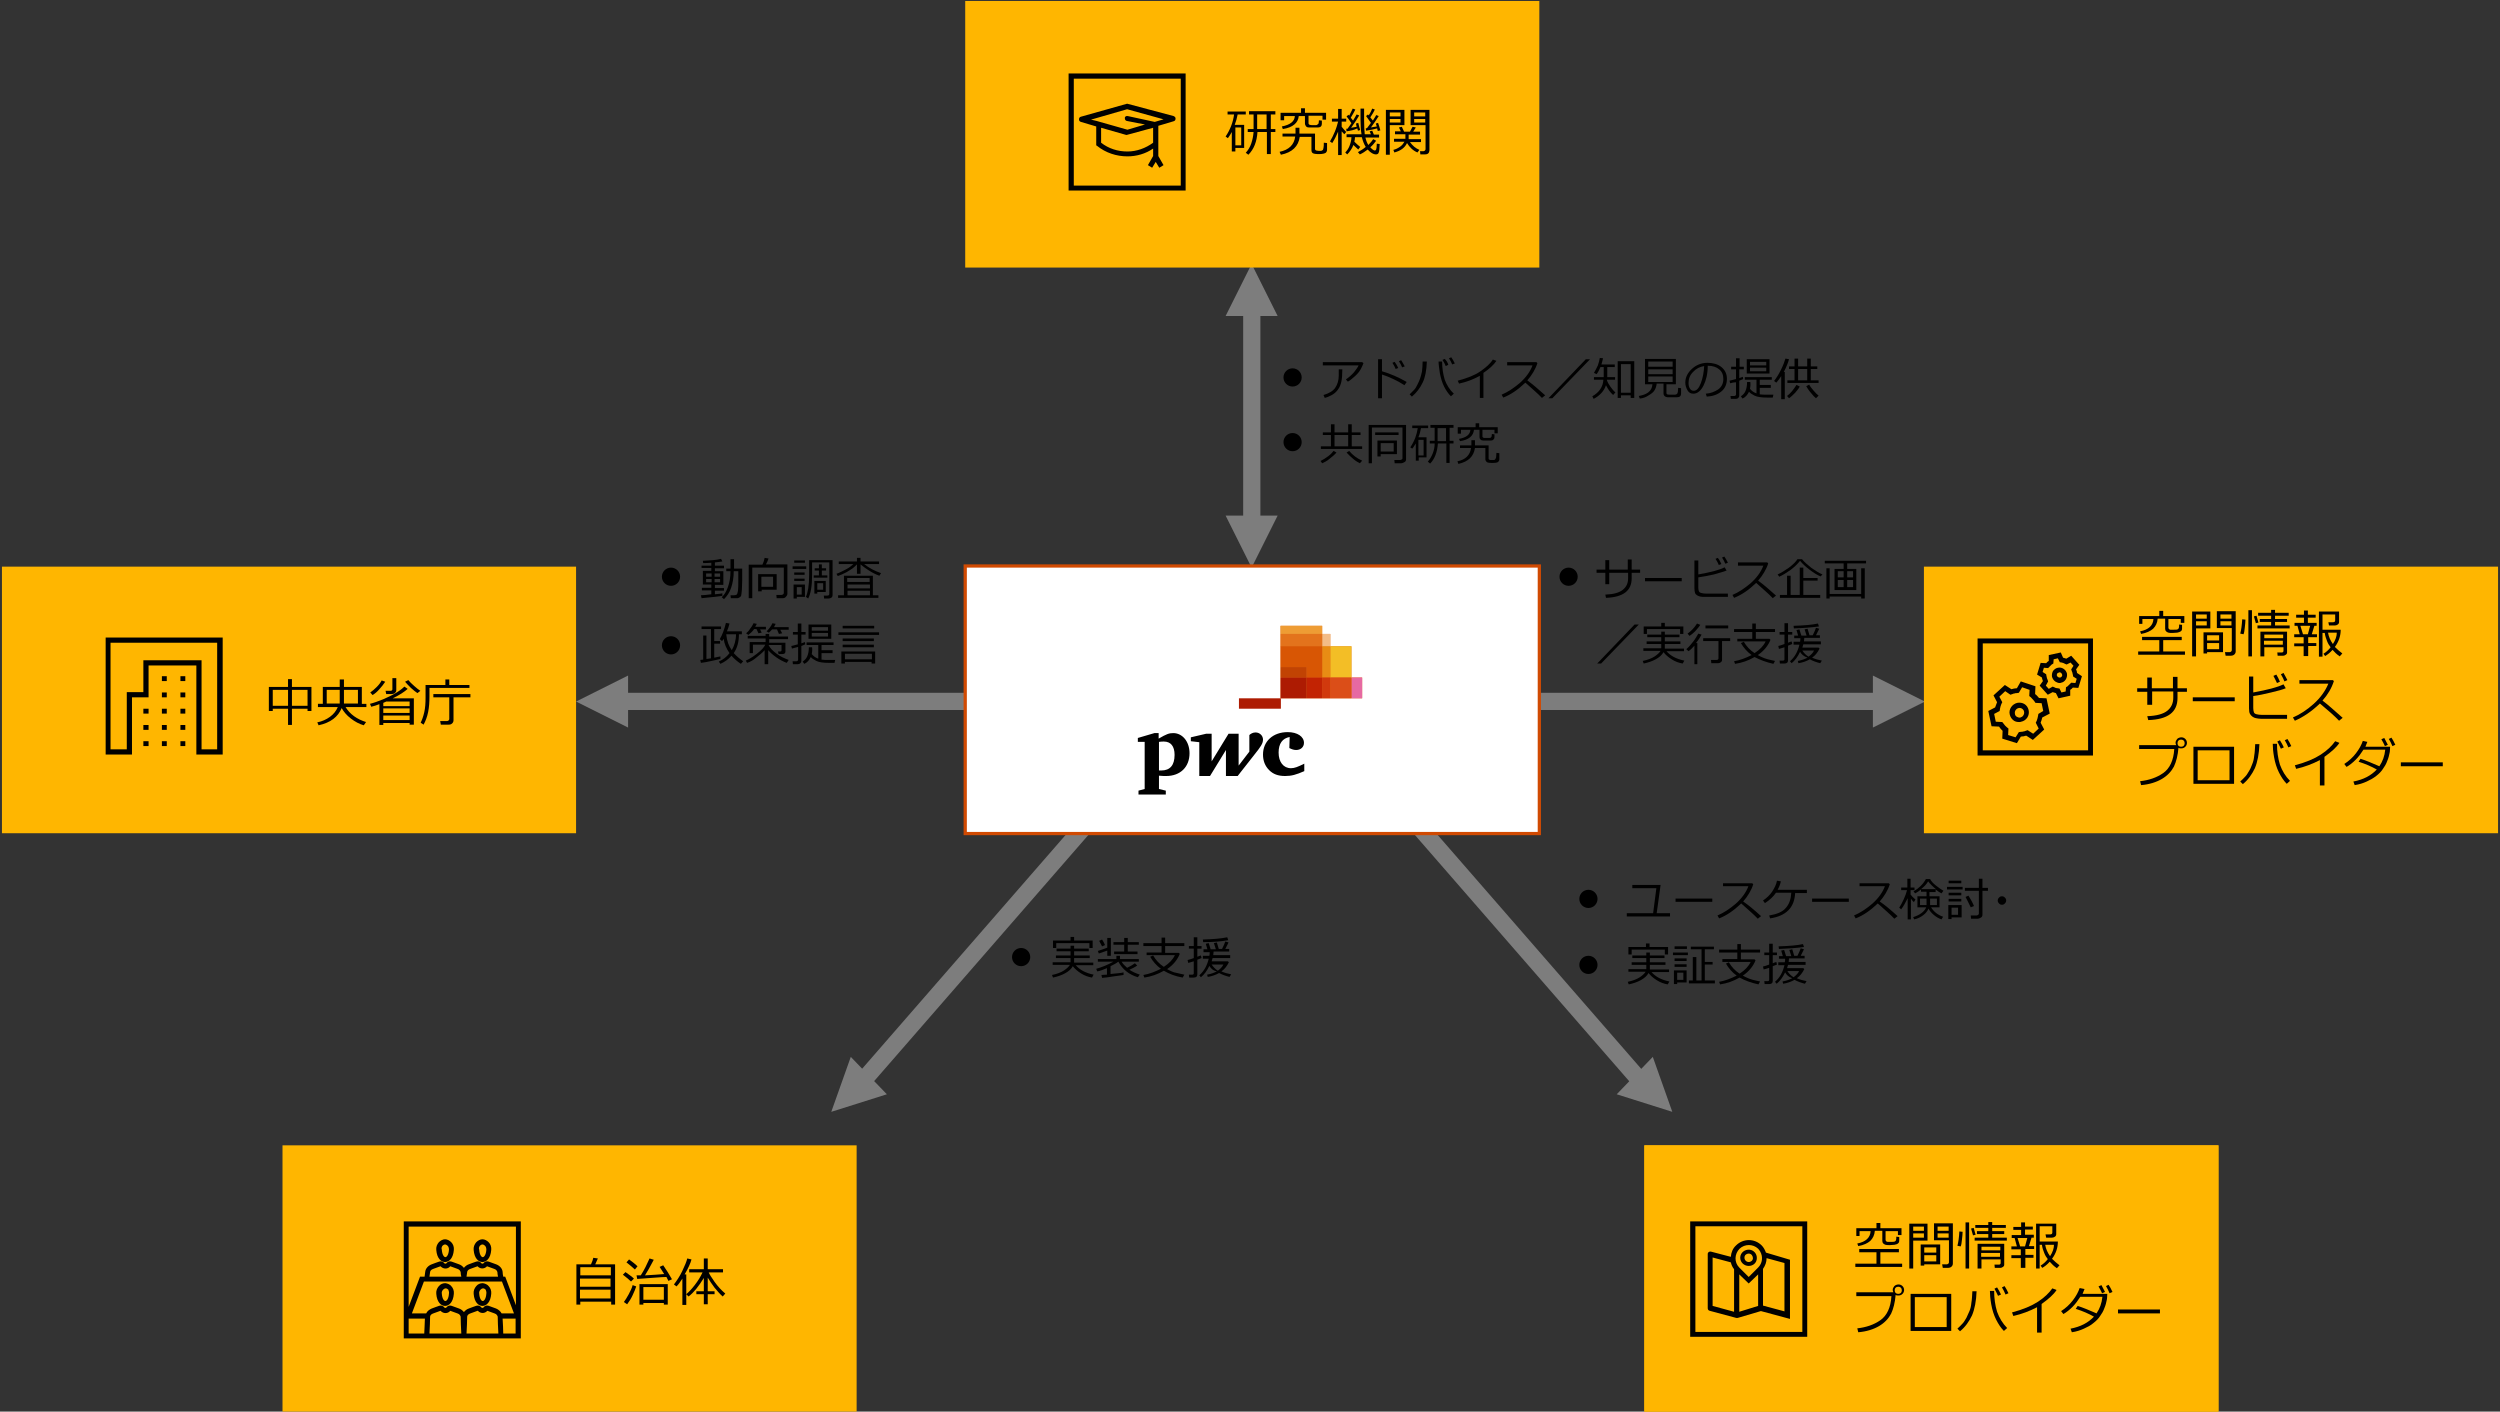 <?xml version="1.0" encoding="utf-8"?>
<!-- Generator: Adobe Illustrator 27.2.0, SVG Export Plug-In . SVG Version: 6.00 Build 0)  -->
<svg version="1.1" xmlns="http://www.w3.org/2000/svg" xmlns:xlink="http://www.w3.org/1999/xlink" x="0px" y="0px"
	 viewBox="0 0 769 434.2" enable-background="new 0 0 769 434.2" xml:space="preserve">
<rect x="0" y="0" width="769" height="434.2" fill="#333333" stroke="none"/>
<g id="下地">
</g>
<g id="レイヤー_4">
</g>
<g id="レイヤー_8">
</g>
<g id="レイヤー_6">
</g>
<g id="レイヤー_5">
	<path fill="#7D7D7D" d="M193.2,223.8l-16-8l16-8V223.8z M190.5,213.1l117.8,0v5.3l-117.8,0V213.1z"/>
	<path fill="#7D7D7D" d="M272.8,336.6l-17.1,5.4l6-16.9L272.8,336.6z M263.4,330.8l98.7-113.4l3.7,3.8l-98.7,113.4L263.4,330.8z"/>
	<path fill="#7D7D7D" d="M508.4,325.1l6,16.9l-17.1-5.4L508.4,325.1z M502.9,334.6l-98.7-113.4l3.7-3.8l98.7,113.4L502.9,334.6z"/>
	<path fill="#7D7D7D" d="M393,158.6l-8,16l-8-16H393z M377,97.2l8-16l8,16H377z M387.7,94.5l0,66.7h-5.3l0-66.7H387.7z"/>
	<path fill="#7D7D7D" d="M576.1,223.8l16-8l-16-8V223.8z M578.7,213.1l-110.6,0v5.3l110.6,0V213.1z"/>
	<rect x="296.9" y="174.1" fill="#FFFFFF" stroke="#D04A02" stroke-miterlimit="10" width="176.6" height="82.3"/>
	<rect x="296.9" y="0.3" fill="#FFB600" width="176.6" height="82"/>
	<rect x="86.9" y="352.3" fill="#FFB600" width="176.6" height="82"/>
	<rect x="505.8" y="352.3" fill="#FFB600" width="176.6" height="82"/>
	<rect x="0.6" y="174.3" fill="#FFB600" width="176.6" height="82"/>
	<rect x="591.8" y="174.3" fill="#FFB600" width="176.6" height="82"/>
	<g>
		<path d="M380,45.5v1.1h-1.1v-6c-0.4,0.7-0.8,1.4-1.2,1.9l-0.7-0.5c1.4-2.1,2.3-4.4,2.6-6.8h-2v-0.9h5.6v0.9h-2.5
			c-0.2,1.1-0.5,2.2-0.9,3.2h2.9v7.1H380z M381.8,39.2H380v5.5h1.8V39.2z M384,47.6l-0.8-0.6c0.7-0.8,1.3-1.7,1.7-2.9
			s0.6-2.3,0.7-3.5h-1.8v-0.9h1.8v-4.5h-1.4v-1h8.1v1h-1.4v4.5h1.4v0.9h-1.4v6.8h-1.2v-6.8h-2.9C386.6,43.6,385.7,45.9,384,47.6z
			 M386.7,35.2v4.5h2.9v-4.5H386.7z"/>
		<path d="M394,47.6l-0.4-0.9c2.9-0.6,4.5-2.2,4.8-4.7h-3.9v-0.9h4v-1.8h1.2v1.8h4.8v4.6c0,0.2,0,0.3,0.1,0.4s0.2,0.2,0.3,0.2
			s0.4,0.1,0.7,0.1c0.4,0,0.7,0,0.8,0s0.2-0.1,0.4-0.2s0.2-0.3,0.3-0.7s0.1-0.9,0.1-1.6l1,0.1V46c0,0.4-0.1,0.7-0.4,1
			c-0.3,0.2-1,0.4-2,0.4c-1.1,0-1.7-0.1-2-0.3s-0.4-0.5-0.4-1v-4h-3.6C399.4,45,397.5,46.9,394,47.6z M401.5,35.7h-2
			c-0.2,2.1-1.8,3.5-4.9,4l-0.3-0.8c2.5-0.5,3.9-1.5,4-3.2H395V37h-1.1v-2.3h6.3v-1.4h1.2v1.4h6.5v2.1h-1.1v-1.2h-4.3v2.2
			c0,0.2,0,0.3,0.1,0.4s0.2,0.2,0.3,0.2s0.4,0.1,0.7,0.1c0.2,0,0.5,0,0.8,0s0.6,0,0.7-0.1s0.2-0.1,0.3-0.2s0.2-0.2,0.2-0.3
			s0.1-0.5,0.1-0.9l0.9,0.1v1c0,0.3-0.1,0.6-0.3,0.8s-0.5,0.3-0.8,0.3s-1,0-1.9,0c-0.3,0-0.6,0-1,0s-0.7-0.1-0.9-0.4
			s-0.3-0.5-0.3-0.8V35.7z"/>
		<path d="M409.8,44l-0.7-0.5c0.5-0.8,1-1.8,1.5-3s0.8-2.3,1-3.1h-1.9v-0.9h1.9v-3h1.1v3h1.4v0.9h-1.4V39c0.5,0.6,1,1.2,1.4,1.6
			l-0.6,0.7l-0.8-0.9v7.3h-1.1v-7.2C411.1,41.7,410.5,42.9,409.8,44z M414.4,47.5l-0.6-0.6c0.5-0.5,1-1.2,1.3-2s0.6-1.7,0.6-2.7
			h-1.5v-0.9h4.6c-0.2-1.2-0.3-2.6-0.3-4.4c0-0.3,0-0.7,0-1.4v-2.1h1.1l0,3.6c0,2,0.1,3.4,0.2,4.3h1.9l-0.4-0.9l0.8-0.2l0.5,1.2h1.6
			v0.9H420c0.2,0.9,0.5,1.7,0.9,2.3c0.7-0.7,1.2-1.3,1.5-1.8l0.9,0.5c-0.5,0.7-1.1,1.4-1.8,2c0.6,0.7,1.1,1,1.4,1
			c0.2,0,0.3-0.1,0.4-0.3s0.2-0.8,0.2-1.8l0.9,0.1c-0.1,1.4-0.1,2.2-0.3,2.6c-0.1,0.4-0.4,0.6-0.9,0.6c-0.7,0-1.6-0.5-2.5-1.5
			c-0.8,0.6-1.5,1.1-2.4,1.5l-0.6-0.7c0.9-0.5,1.7-1,2.4-1.6c-0.5-0.8-0.9-1.8-1.2-3h-2.1c0,0.5-0.1,0.9-0.2,1.4
			c0.6,0.6,1.2,1.1,1.8,1.6l-0.6,0.8c-0.3-0.3-0.9-0.8-1.5-1.4C415.9,45.7,415.2,46.7,414.4,47.5z M414.2,40.4l-0.1-0.8l0.4,0
			c0.3-0.4,0.7-1,1.2-1.7c-0.6-0.9-1.1-1.6-1.5-2.1l0.6-0.5l0.2,0.3c0.3-0.5,0.6-1.2,1.1-2.2l0.8,0.3c-0.4,0.8-0.9,1.7-1.4,2.5
			l0.7,0.9c0.5-0.8,0.8-1.4,1.1-1.9l0.8,0.3c-0.5,0.9-1.3,2.1-2.5,3.8c0.5-0.1,1.1-0.2,1.7-0.3l-0.2-1l0.7-0.2
			c0.2,0.9,0.4,1.6,0.6,2.2l-0.7,0.2c0-0.1-0.1-0.3-0.2-0.7C416.5,40,415.5,40.2,414.2,40.4z M420.2,40.2l-0.1-0.7l0.4-0.1
			c0.3-0.4,0.7-0.9,1.2-1.6c-0.3-0.4-0.8-1.1-1.5-2.1l0.6-0.5l0.2,0.3c0.5-0.7,0.8-1.4,1.1-2.1l0.8,0.3c-0.3,0.7-0.8,1.5-1.4,2.4
			l0.8,1c0.4-0.7,0.8-1.2,1-1.7l0.8,0.3c-0.7,1.1-1.5,2.3-2.4,3.5c0.7-0.1,1.3-0.2,1.8-0.3l-0.3-0.9l0.7-0.2
			c0.3,0.8,0.5,1.6,0.7,2.3l-0.8,0.2c0-0.1-0.1-0.4-0.2-0.8C422.6,39.8,421.5,40,420.2,40.2z"/>
		<path d="M427.5,38.5v9.1h-1.2V33.8h5.7v4.7H427.5z M427.5,35.8h3.3v-1.2h-3.3V35.8z M430.8,36.6h-3.3v1.1h3.3V36.6z M432.8,44
			c-0.7,1.5-2,2.4-3.9,2.9l-0.3-0.8c0.8-0.2,1.4-0.5,2.1-1s1-1,1.3-1.5h-3.2v-0.9h3.5v-1.4h-3.2v-0.9h1.8l-0.6-1.2l0.9-0.2l0.7,1.5
			h1.8l0.8-1.5l1,0.2l-0.8,1.3h2.1v0.9h-3.5v1.4h3.8v0.9h-3.4c0.8,1.1,1.7,1.9,2.9,2.4l-0.6,0.8C434.6,46.3,433.6,45.3,432.8,44z
			 M438.3,47.5h-1.4l-0.1-1h1.1c0.1,0,0.3-0.1,0.4-0.2s0.2-0.2,0.2-0.4v-7.4h-4.6v-4.7h5.8v12.5C439.6,47.1,439.2,47.5,438.3,47.5z
			 M435,35.8h3.4v-1.2H435V35.8z M438.4,36.6H435v1.1h3.4V36.6z"/>
	</g>
	<g>
		<rect x="215.1" y="171" fill="none" width="81.8" height="61.6"/>
		<path d="M215.8,184l-0.2-0.9c0.6,0,1.7-0.1,3.2-0.3v-1.2h-2.9v-0.8h2.9v-1h-2.6v-4.2h2.6v-0.9h-3V174h3v-0.9
			c-1,0.1-1.8,0.1-2.4,0.1h-0.1l-0.1-0.7c2.2-0.1,4.1-0.2,5.6-0.6l0.4,0.8c-0.5,0.1-1.3,0.2-2.3,0.3v1h2.8v0.8h-2.8v0.9h2.6v4.2
			h-2.6v1h2.8v0.8h-2.8v1.1c1.2-0.1,2-0.2,2.3-0.3v0.8C221.5,183.4,219.3,183.7,215.8,184z M218.9,176.4h-1.7v1h1.7V176.4z
			 M218.9,178.1h-1.7v1h1.7V178.1z M221.5,176.4h-1.7v1h1.7V176.4z M221.5,178.1h-1.7v1h1.7V178.1z M224.8,184l-0.1-0.9h1.1
			c0.4,0,0.6-0.1,0.8-0.2c0.2-0.2,0.3-0.6,0.4-1.2c0.1-0.7,0.1-1.8,0.1-3.3l0-2.7h-1.4c0,1.9-0.3,3.6-0.8,5.1
			c-0.5,1.5-1.3,2.6-2.2,3.5l-0.7-0.6c0.8-0.7,1.4-1.7,1.9-3.1c0.5-1.4,0.8-3,0.8-4.9h-1.3v-0.8h1.3v-2.9h1.1v2.9h2.5v0.5v3.2
			c0,1.1-0.1,2-0.1,2.8c-0.1,0.8-0.1,1.4-0.2,1.7c0,0.2-0.1,0.3-0.2,0.4c-0.1,0.1-0.2,0.2-0.4,0.3c-0.2,0.1-0.3,0.2-0.5,0.2
			C226.5,184,225.9,184,224.8,184z"/>
		<path d="M240.8,184h-1.9l-0.1-1h1.6c0.2,0,0.3-0.1,0.5-0.2c0.1-0.1,0.2-0.2,0.2-0.4v-7.8h-9.7v9.4h-1.1v-10.3h4.2
			c0.4-0.8,0.6-1.5,0.7-2.1l1.2,0.2c-0.2,0.6-0.5,1.3-0.8,1.8h6.6v9c0,0.3-0.1,0.6-0.4,0.9C241.5,183.9,241.2,184,240.8,184z
			 M234.3,181.4v0.5h-1.1v-5.3h5.7v4.8H234.3z M237.8,177.4h-3.6v3.1h3.6V177.4z"/>
		<path d="M243.8,175v-0.8h4.2v0.8H243.8z M245.1,183.6v0.5h-1v-4.3h3.5v3.8H245.1z M244.3,173.1v-0.7h3.3v0.7H244.3z M244.3,176.8
			v-0.7h3.2v0.7H244.3z M244.3,178.7v-0.7h3.2v0.7H244.3z M246.6,180.6h-1.5v2.3h1.5V180.6z M254.9,184.1h-1.4l-0.1-0.9h1.1
			c0.4,0,0.6-0.2,0.6-0.5V173h-5.3v3.9c0,3.3-0.4,5.7-1.2,7.2l-0.7-0.5c0.6-1.3,1-3.6,1-6.8v-4.5h7.2v10.8c0,0.3-0.1,0.5-0.3,0.7
			C255.5,184,255.2,184.1,254.9,184.1z M250.3,177.7v-0.7h1.6v-1.5h-1.3v-0.7h1.3v-1.2h0.9v1.2h1.3v0.7h-1.3v1.5h1.7v0.7H250.3z
			 M251.4,182.1v0.5h-0.9v-3.9h3.5v3.4H251.4z M251.4,181.4h1.8v-2h-1.8V181.4z"/>
		<path d="M257.7,177.2l-0.4-0.7c0.9-0.3,1.8-0.8,2.8-1.3s1.8-1.1,2.4-1.7h-4.5v-0.8h5.6v-1.1h1.1v1.1h5.7v0.8h-4.6
			c1.5,1.2,3.2,2.1,5.2,2.8l-0.5,0.8c-1.1-0.4-2.1-0.9-3.2-1.6c-1.1-0.7-1.9-1.3-2.6-1.9v2.9h-1.1v-2.9c-0.5,0.5-0.9,0.9-1.3,1.2
			c-0.4,0.3-1.1,0.7-1.9,1.2C259.4,176.5,258.6,176.9,257.7,177.2z M257.8,183.9v-0.8h1.8v-6h8.9v6h1.7v0.8H257.8z M267.5,179v-1.2
			h-6.9v1.2H267.5z M260.7,181h6.9v-1.2h-6.9V181z M260.7,183.1h6.9v-1.4h-6.9V183.1z"/>
		<path d="M215.6,203.9l-0.2-0.9c0.2,0,0.5-0.1,0.9-0.1v-7.4h1v7.2l1.4-0.2v-9h-2.9v-0.8h6v0.8h-2.1v3.7h1.8v0.8h-1.8v4.3
			c0.9-0.2,1.5-0.3,1.9-0.4l0,0.8c-0.5,0.1-1.4,0.3-2.7,0.6S216.5,203.8,215.6,203.9z M225.7,200.9c0.9,1,1.9,1.8,2.9,2.5l-0.7,0.8
			c-1.1-0.7-2.1-1.6-2.9-2.5c-0.9,1.1-2.1,1.9-3.4,2.5l-0.5-0.7c1.3-0.6,2.4-1.4,3.3-2.6c-1-1.4-1.6-2.9-1.8-4.4
			c-0.2,0.3-0.3,0.5-0.5,0.7l-0.7-0.6c0.8-1.3,1.4-3,1.9-5l1.1,0.2c-0.2,0.9-0.5,1.7-0.8,2.4h4.6v0.9h-0.9
			C227.3,197.4,226.8,199.3,225.7,200.9z M225.1,200c0.8-1.4,1.3-3.1,1.3-4.9h-3l0,0.1C223.6,197.2,224.2,198.8,225.1,200z"/>
		<path d="M229.8,203.9l-0.4-0.7c1-0.4,2.1-1.1,3.4-2.1c1.3-1,2.2-1.9,2.6-2.8h-3.8v2.6h-1v-3.4h4.9v-1.1h-5.5v-0.8h5.5V195h1.1v0.8
			h5.8v0.8h-5.8v1.1h5v2.7c0,0.6-0.4,0.8-1.1,0.8h-1l-0.2-0.8h0.6c0.3,0,0.5-0.1,0.5-0.4v-1.6h-4c0.5,1,1.3,1.8,2.5,2.7
			s2.4,1.4,3.7,1.9l-0.6,0.9c-1.1-0.4-2.2-1-3.2-1.7c-1-0.7-1.8-1.4-2.5-2.2v4.3h-1.1V200c-0.7,0.8-1.6,1.5-2.6,2.3
			C231.8,203,230.8,203.6,229.8,203.9z M231.9,193.6c-0.5,0.7-1.1,1.2-1.7,1.7l-0.7-0.5c0.4-0.3,0.9-0.8,1.3-1.5
			c0.5-0.6,0.8-1.2,1-1.6l1,0.2c-0.1,0.2-0.3,0.6-0.5,0.9h3.3v0.8h-1.8l0.5,1l-1,0.2l-0.6-1.3H231.9z M237.5,193.6
			c-0.4,0.4-0.7,0.8-1,1l-0.7-0.4c0.8-0.8,1.4-1.6,1.8-2.5l1,0.2c-0.2,0.3-0.3,0.6-0.5,1h4.5v0.8H240l0.6,1.1l-1,0.2l-0.6-1.4H237.5
			z"/>
		<path d="M243.6,199.5l-0.2-0.8c0.4-0.1,1.1-0.3,2-0.5v-3h-1.5v-0.8h1.5v-2.6h1.1v2.6h1.3v0.8h-1.3v2.7c0.5-0.2,0.8-0.3,1.1-0.4
			l0.1,0.7c-0.3,0.1-0.7,0.3-1.2,0.5v4.6c0,0.3-0.1,0.5-0.3,0.7c-0.2,0.2-0.5,0.3-0.8,0.3h-1.5l-0.1-0.9h1.1c0.2,0,0.3,0,0.4-0.1
			c0.1-0.1,0.2-0.2,0.2-0.3V199C244.6,199.2,244,199.4,243.6,199.5z M249.7,201.2c0.5,0.6,1.1,1.1,2,1.4v-4.2h-3.6v-0.8h8.3v0.8
			h-3.7v1.6h3.4v0.9h-3.4v2c0.6,0.1,1.3,0.1,2.3,0.1c0.1,0,0.7,0,1.9,0l-0.2,0.9l-1.6,0c-1.9,0-3.2-0.2-4-0.6
			c-0.8-0.4-1.4-0.8-1.7-1.2c-0.5,1-1.1,1.7-2,2.1l-0.5-0.7c0.6-0.4,1.1-0.9,1.4-1.6c0.3-0.7,0.5-1.6,0.5-2.8h1
			C249.9,200,249.8,200.7,249.7,201.2z M248.7,196.5v-4.4h7v4.4H248.7z M249.7,194h5v-1.1h-5V194z M254.7,194.7h-5v1.1h5V194.7z"/>
		<path d="M257.9,195.3v-0.8h12.5v0.8H257.9z M268.2,203.6h-8.3v0.5h-1.1v-3.7h10.4v3.7h-1.1V203.6z M259.2,193.3v-0.8h9.7v0.8
			H259.2z M259.2,197.2v-0.8h9.6v0.8H259.2z M259.2,199.1v-0.8h9.6v0.8H259.2z M259.9,202.8h8.3v-1.7h-8.3V202.8z"/>
	</g>
	<g>
		<rect x="323" y="287.6" fill="none" width="108.6" height="61.6"/>
		<path d="M329.3,296.1v-1.4h-4.5v-0.8h4.5v-1.3H325v-0.8h4.3v-0.9h1.1v0.9h4.5v0.8h-4.5v1.3h4.8v0.8h-4.8v1.4h5.9v0.8h-5.4
			c1.2,1.4,3,2.4,5.5,2.9l-0.5,0.9c-1.2-0.2-2.3-0.6-3.4-1.3s-1.9-1.4-2.5-2.2c-0.5,0.9-1.3,1.6-2.4,2.2c-1.1,0.6-2.3,1-3.7,1.3
			l-0.3-0.8c1.5-0.3,2.8-0.8,3.7-1.4c0.9-0.6,1.5-1.2,1.8-1.7h-5.3v-0.8H329.3z M335.1,291.6v-1.5h-10.2v1.5h-1v-2.3h5.4v-1.1h1.1
			v1.1h5.7v2.3H335.1z"/>
		<path d="M339,300.8l-0.2-0.9c0.4,0,0.9-0.1,1.7-0.1v-2c-1.2,0.5-2.2,0.9-3,1l-0.3-0.8c1.8-0.5,3.5-1.2,5.3-2.2h-4.8v-0.8h5.7v-1
			h1.1v1h5.8v0.8H345c0.4,0.7,1,1.3,1.7,1.9c1-0.5,1.9-1,2.4-1.4l0.7,0.7c-0.7,0.5-1.5,0.9-2.4,1.3c0.9,0.6,2,1.1,3.2,1.5l-0.6,0.8
			c-2.7-0.8-4.7-2.4-6-4.8c-0.6,0.5-1.4,0.9-2.4,1.4v2.4c2-0.2,3.4-0.3,4-0.5v0.8c-0.4,0.1-1.3,0.2-2.8,0.4
			C341.2,300.6,339.9,300.7,339,300.8z M338,293.3l-0.3-0.8c0.8-0.2,1.8-0.6,2.9-1v-3h1.1v5.5h-1.1v-1.6
			C339.7,292.7,338.9,293,338,293.3z M339,291.1c-0.4-0.7-0.7-1.3-0.9-1.7l0.9-0.4c0.4,0.6,0.7,1.2,0.9,1.7L339,291.1z M342.7,293.5
			v-0.8h3.1v-2.1h-3.3v-0.8h3.3v-1.3h1.1v1.3h3.4v0.8h-3.4v2.1h3v0.8H342.7z"/>
		<path d="M358,298.6c-1.9,1.1-3.9,1.8-6,2.1l-0.3-0.8c1.8-0.3,3.6-1,5.4-1.9c-1.4-1-2.5-2.3-3.3-3.7l0.9-0.4
			c0.8,1.4,1.9,2.6,3.3,3.5c1.7-1.1,2.8-2.3,3.4-3.6h-8.7V293h4.6V291h-5.6v-0.9h5.6v-1.7h1.1v1.7h5.9v0.9h-5.9v2.1h4.2l0.3,0.3
			c-0.7,1.8-2,3.4-3.9,4.7c0.5,0.3,1,0.5,1.4,0.7c0.4,0.2,1,0.4,1.7,0.5c0.7,0.2,1.4,0.3,2.2,0.5l-0.5,0.9
			C361.5,300.3,359.7,299.6,358,298.6z"/>
		<path d="M365.5,296.2l-0.2-0.9c0.5-0.1,1.1-0.3,1.9-0.6v-2.9h-1.5V291h1.5v-2.7h1.1v2.7h1.3v0.8h-1.3v2.5c0.4-0.2,0.8-0.3,1.1-0.4
			l0.2,0.8c-0.3,0.1-0.7,0.3-1.3,0.5v4.5c0,0.7-0.4,1-1.1,1h-1.4l-0.1-0.9h1c0.3,0,0.5-0.1,0.5-0.4v-3.7
			C366.5,295.9,365.9,296.1,365.5,296.2z M372,297.1c-0.7,1.5-1.6,2.7-2.6,3.5l-0.5-0.6c1.5-1.3,2.4-3,2.9-5.1h-1.8V294h2
			c0.1-0.4,0.1-0.7,0.1-1.1h-1.9V292h1.2l-0.5-1.7l0.9-0.2l0.6,1.9h1.6l-0.6-1.9l0.9-0.2l0.6,2h1c0.5-1,0.8-1.7,1-2.3l1,0.3
			c-0.2,0.5-0.6,1.1-1,2h1.2v0.8h-4.8c0,0.4-0.1,0.7-0.1,1.1h5.2v0.9h-5.4c-0.1,0.4-0.2,0.7-0.3,1h5l0.3,0.3
			c-0.6,1.2-1.3,2.1-2.3,2.8c0.9,0.4,1.9,0.7,3,0.9l-0.5,0.8c-1.2-0.3-2.3-0.7-3.2-1.2c-1.1,0.6-2.2,1-3.5,1.2l-0.2-0.7
			c1.2-0.2,2.2-0.6,3-1C373,298.5,372.4,297.8,372,297.1z M370.1,289.8L370,289c3.2-0.1,5.7-0.3,7.5-0.7l0.3,0.9
			C375.6,289.6,373.1,289.8,370.1,289.8z M374.6,298.6c0.8-0.6,1.4-1.2,1.7-1.9h-3.6C373.2,297.4,373.8,298.1,374.6,298.6z"/>
	</g>
	<g>
		<rect x="500.1" y="269.7" fill="none" width="139.8" height="61.6"/>
		<path d="M513.8,281.9h-13.4v-1h8.1l1-7.7h-7.4v-1h8.7l-1.2,8.7h4.1V281.9z"/>
		<path d="M526.7,277.4h-11.3v-1h11.3V277.4z"/>
		<path d="M541.7,281.8l-1,0.8c-1.2-1.3-3-2.8-5.1-4.7c-2.3,2.2-4.5,3.7-6.8,4.6l-0.5-0.9c1.9-0.8,3.7-2,5.6-3.6
			c1.9-1.7,3.2-3.5,3.9-5.4H530v-0.9h9l0.3,0.3c-0.6,1.9-1.7,3.7-3.1,5.3C537.7,278.3,539.5,279.8,541.7,281.8z"/>
		<path d="M552.2,274.5c-0.1,2.4-0.8,4.2-2.1,5.5c-1.3,1.3-3.1,2.1-5.6,2.5l-0.3-0.9c2.4-0.4,4.1-1.1,5.1-2.3
			c1.1-1.2,1.6-2.8,1.7-4.7h-4.7c-0.8,1.2-2,2.3-3.4,3.2l-0.6-0.8c1.2-0.8,2.1-1.7,2.8-2.7c0.7-1.1,1.3-2.2,1.5-3.4l1.2,0.2
			c-0.2,0.9-0.5,1.7-1,2.6h9v1H552.2z"/>
		<path d="M568.7,277.4h-11.3v-1h11.3V277.4z"/>
		<path d="M583.7,281.8l-1,0.8c-1.2-1.3-3-2.8-5.1-4.7c-2.3,2.2-4.5,3.7-6.8,4.6l-0.5-0.9c1.9-0.8,3.7-2,5.6-3.6
			c1.9-1.7,3.2-3.5,3.9-5.4H572v-0.9h9l0.3,0.3c-0.6,1.9-1.7,3.7-3.1,5.3C579.7,278.3,581.5,279.8,583.7,281.8z"/>
		<path d="M584.8,279.7l-0.6-0.5c0.4-0.6,0.9-1.5,1.4-2.6c0.5-1.1,0.8-2,1-2.8h-1.8V273h1.9v-2.7h1v2.7h1.2v0.8h-1.2v1.4
			c0.3,0.4,0.8,0.9,1.5,1.5l-0.5,0.8c-0.3-0.3-0.6-0.6-0.9-1.1v6.4h-1v-6.5C586.1,277.7,585.5,278.8,584.8,279.7z M592.6,275.6v-1.3
			h-1.7v-0.7c-0.6,0.5-1.2,0.9-1.8,1.2l-0.5-0.6c1.7-1,3-2.3,3.8-3.8h1.3c0.3,0.6,0.9,1.3,1.8,2c0.9,0.7,1.6,1.2,2.3,1.6l-0.6,0.8
			c-0.6-0.3-1.2-0.7-1.8-1.2v0.8h-1.9v1.3h3.1v3.4H594c0.8,1.3,2,2.3,3.7,2.9l-0.5,0.8c-0.9-0.3-1.7-0.8-2.4-1.4
			c-0.7-0.6-1.2-1.2-1.6-1.9c-0.3,0.7-0.8,1.4-1.6,2c-0.8,0.6-1.7,1.1-2.8,1.3l-0.3-0.7c1-0.3,1.8-0.7,2.5-1.2
			c0.7-0.5,1.2-1.1,1.5-1.8h-2.7v-3.4H592.6z M592.6,276.4h-2v2h2V276.4z M590.9,273.5h4.6c-1-0.8-1.8-1.6-2.4-2.4
			C592.6,272,591.8,272.8,590.9,273.5z M595.8,276.4h-2.1v2h2.1V276.4z"/>
		<path d="M598.9,273.6v-0.8h4.8v0.8H598.9z M600.3,282.2v0.5h-1v-4.3h4.1v3.8H600.3z M599.4,271.7v-0.8h3.9v0.8H599.4z
			 M599.4,275.4v-0.8h3.9v0.8H599.4z M599.4,277.3v-0.8h3.9v0.8H599.4z M602.3,279.2h-2v2.2h2V279.2z M608.3,282.6h-2l-0.1-1h1.8
			c0.2,0,0.3-0.1,0.5-0.2c0.1-0.1,0.2-0.2,0.2-0.4v-7h-4.3v-0.9h4.3v-2.8h1.1v2.8h1.7v0.9h-1.7v7.4c0,0.3-0.1,0.6-0.4,0.8
			S608.7,282.6,608.3,282.6z M606.2,279.1c-0.6-1.3-1.2-2.4-1.6-3.2l0.9-0.4c0.7,1.1,1.3,2.2,1.7,3.2L606.2,279.1z"/>
		<path d="M614.5,277c0-0.3,0.1-0.6,0.4-0.9s0.5-0.4,0.9-0.4s0.6,0.1,0.9,0.4s0.4,0.5,0.4,0.9c0,0.3-0.1,0.6-0.4,0.9
			s-0.5,0.4-0.9,0.4s-0.6-0.1-0.9-0.4S614.5,277.3,614.5,277z"/>
		<path d="M506.4,298.2v-1.4h-4.5V296h4.5v-1.3h-4.3v-0.8h4.3v-0.9h1.1v0.9h4.5v0.8h-4.5v1.3h4.8v0.8h-4.8v1.4h5.9v0.8h-5.4
			c1.2,1.4,3,2.4,5.5,2.9l-0.5,0.9c-1.2-0.2-2.3-0.6-3.4-1.3s-1.9-1.4-2.5-2.2c-0.5,0.9-1.3,1.6-2.4,2.2c-1.1,0.6-2.3,1-3.7,1.3
			l-0.3-0.8c1.5-0.3,2.8-0.8,3.7-1.4c0.9-0.6,1.5-1.2,1.8-1.7h-5.3v-0.8H506.4z M512.1,293.6v-1.5h-10.2v1.5h-1v-2.3h5.4v-1.1h1.1
			v1.1h5.7v2.3H512.1z"/>
		<path d="M514.6,293.8V293h4.6v0.8H514.6z M515.9,302.2v0.5h-1v-4.2h3.9v3.7H515.9z M515.1,291.9v-0.8h3.8v0.8H515.1z M515.1,295.6
			v-0.8h3.7v0.8H515.1z M515.1,297.4v-0.8h3.7v0.8H515.1z M517.8,299.2h-1.9v2.2h1.9V299.2z M519.5,302.5v-0.9h1.2v-7.2h1.1v7.2h1.6
			V292h-3.3v-0.8h7.1v0.8h-2.8v3.9h2.4v0.8h-2.4v4.9h3.1v0.9H519.5z"/>
		<path d="M535.1,300.7c-1.9,1.1-3.9,1.8-6,2.1l-0.3-0.8c1.8-0.3,3.6-1,5.4-1.9c-1.4-1-2.5-2.3-3.3-3.7l0.9-0.4
			c0.8,1.4,1.9,2.6,3.3,3.5c1.7-1.1,2.8-2.3,3.4-3.6h-8.7V295h4.6V293h-5.6v-0.9h5.6v-1.7h1.1v1.7h5.9v0.9h-5.9v2.1h4.2l0.3,0.3
			c-0.7,1.8-2,3.4-3.9,4.7c0.5,0.3,1,0.5,1.4,0.7s1,0.4,1.7,0.6c0.7,0.2,1.4,0.3,2.2,0.5l-0.5,0.9
			C538.6,302.3,536.7,301.6,535.1,300.7z"/>
		<path d="M542.5,298.2l-0.2-0.9c0.5-0.1,1.1-0.3,1.9-0.6v-2.9h-1.5V293h1.5v-2.7h1.1v2.7h1.3v0.8h-1.3v2.5c0.4-0.2,0.8-0.3,1.1-0.4
			l0.2,0.8c-0.3,0.1-0.7,0.3-1.3,0.5v4.5c0,0.7-0.4,1-1.1,1h-1.4l-0.1-0.9h1c0.3,0,0.5-0.1,0.5-0.4v-3.7
			C543.6,297.9,543,298.1,542.5,298.2z M549.1,299.1c-0.7,1.5-1.6,2.7-2.6,3.5l-0.5-0.6c1.5-1.3,2.4-3,2.9-5.1H547V296h2
			c0.1-0.4,0.1-0.7,0.1-1.1h-1.9v-0.8h1.2l-0.5-1.7l0.9-0.2l0.6,1.9h1.6l-0.6-1.9l0.9-0.2l0.6,2h1c0.5-1,0.8-1.7,1-2.3l1,0.3
			c-0.2,0.5-0.6,1.1-1,2h1.2v0.8h-4.8c0,0.4-0.1,0.7-0.1,1.1h5.2v0.9h-5.4c-0.1,0.4-0.2,0.7-0.3,1h5l0.3,0.3
			c-0.6,1.2-1.3,2.1-2.3,2.8c0.9,0.4,1.9,0.7,3,0.9l-0.5,0.8c-1.2-0.3-2.3-0.7-3.2-1.2c-1.1,0.6-2.2,1-3.5,1.2l-0.2-0.7
			c1.2-0.2,2.2-0.6,3-1C550.1,300.5,549.5,299.8,549.1,299.1z M547.2,291.9l-0.1-0.8c3.2-0.1,5.7-0.3,7.5-0.7l0.3,0.9
			C552.7,291.6,550.1,291.8,547.2,291.9z M551.7,300.6c0.8-0.6,1.4-1.2,1.7-1.9h-3.6C550.3,299.5,550.9,300.1,551.7,300.6z"/>
	</g>
	<g>
		<rect x="405.7" y="109.5" fill="none" width="170" height="61.6"/>
		<path d="M419.4,111.7c-0.1,0.3-0.3,0.8-0.7,1.6c-0.4,0.8-1,1.6-1.9,2.4s-1.6,1.4-2.2,1.7l-0.6-0.7c0.9-0.6,1.7-1.3,2.5-2.2
			c0.7-0.9,1.2-1.6,1.4-2.1h-11v-1H419L419.4,111.7z M412.9,113.6c0,1.6-0.1,2.9-0.3,3.8c-0.2,0.9-0.5,1.7-1.1,2.5
			c-0.5,0.7-1.2,1.3-2,1.7s-1.5,0.7-2,0.8l-0.4-0.9c1.7-0.5,2.9-1.2,3.6-2.2c0.7-1,1.1-2.3,1.1-3.8l0-1.9H412.9z"/>
		<path d="M432.7,117.5l-0.7,1c-0.9-0.6-2.1-1.3-3.4-1.9c-1.3-0.6-2.5-1.1-3.5-1.4v7.3h-1.2v-12h1.2v3.7
			C427.8,115,430.3,116.1,432.7,117.5z M430.1,113.2l-0.8,0.3c-0.3-0.8-0.7-1.4-1-1.9l0.7-0.3C429.4,111.9,429.8,112.5,430.1,113.2z
			 M432.1,112.7l-0.8,0.3c-0.3-0.7-0.6-1.3-1-1.9l0.7-0.3C431.4,111.4,431.7,112,432.1,112.7z"/>
		<path d="M438.9,111.2c-0.1,2.7-0.5,4.9-1.3,6.5c-0.8,1.7-1.9,3.1-3.3,4.3l-0.7-0.7c0.5-0.5,1-1,1.4-1.4s0.7-1,1-1.6
			s0.6-1.2,0.8-1.8c0.2-0.6,0.4-1.3,0.6-2.2c0.1-0.9,0.2-1.9,0.2-3.1H438.9z M447.2,121.1l-0.9,0.8c-0.8-0.8-1.5-1.8-2.1-3
			c-0.6-1.2-1-2.6-1.3-4.1c-0.2-1.5-0.4-2.7-0.4-3.6h1.1v0.1c0,2,0.3,3.8,0.8,5.5C445,118.4,445.9,119.9,447.2,121.1z M445.5,112.2
			l-0.8,0.4c-0.3-0.8-0.7-1.4-1-1.9l0.7-0.3C444.9,110.9,445.3,111.5,445.5,112.2z M447.5,111.8l-0.8,0.3c-0.3-0.7-0.6-1.3-1-1.9
			l0.7-0.3C446.8,110.4,447.1,111,447.5,111.8z"/>
		<path d="M456.4,122.4h-1.2v-6.8c-2,1.1-4.1,1.9-6.4,2.4l-0.4-0.9c3-0.8,5.3-1.7,7-2.9s3-2.3,3.8-3.6l1.1,0.4
			c-0.8,1.2-2.2,2.5-4,3.7V122.4z"/>
		<path d="M475.3,121.6l-1,0.8c-1.2-1.3-3-2.8-5.1-4.7c-2.3,2.2-4.5,3.7-6.8,4.6l-0.5-0.9c1.9-0.8,3.7-2,5.6-3.6
			c1.9-1.7,3.2-3.5,3.9-5.4h-7.8v-1h9l0.3,0.3c-0.6,1.9-1.7,3.7-3.1,5.3C471.3,118.1,473.1,119.6,475.3,121.6z"/>
		<path d="M489.1,110.5l-11.6,12h-1.2l11.5-12H489.1z"/>
		<path d="M494.3,116.8c0,0,0,0.1,0,0.2c0.2,0.6,0.6,1.3,1.1,2c0.5,0.7,1,1.3,1.5,1.7l-0.7,0.8c-0.9-0.8-1.6-1.8-2.2-3
			c-0.6,1.8-1.9,3.2-3.8,4.2l-0.4-0.8c2.1-1.2,3.3-2.9,3.4-5.1h-2.9V116h3v-3.1h-1c-0.4,1-0.8,1.7-1.2,2.2l-0.8-0.4
			c0.4-0.7,0.8-1.4,1.2-2.3c0.3-0.9,0.5-1.6,0.6-2.3l1,0.1c-0.2,0.7-0.3,1.3-0.5,1.9h4.1v0.8h-2.3v3.1h2.4v0.8H494.3z M501.6,121.6
			h-3v0.8h-1v-11.3h5.1v11.3h-1.1V121.6z M498.6,120.8h3V112h-3V120.8z"/>
		<path d="M504.4,122.6l-0.3-0.8c1.1-0.2,2.1-0.5,2.9-1.1c0.8-0.6,1.2-1.4,1.3-2.5H506v-7.8h9.5v7.8h-2.9v2.7c0,0.2,0.1,0.3,0.2,0.4
			c0.2,0.1,0.6,0.1,1.4,0.1c0.1,0,0.3,0,0.7,0s0.6,0,0.7-0.1c0.1,0,0.2-0.1,0.3-0.2c0.1-0.1,0.1-0.3,0.2-0.5c0-0.3,0.1-0.7,0.1-1.3
			l0.9,0.1v1.7c0,0.3-0.1,0.6-0.3,0.8s-0.6,0.3-1,0.3c-0.5,0-0.9,0-1.3,0c-0.3,0-0.6,0-1.1,0c-0.5,0-0.7,0-0.9-0.1
			c-0.1,0-0.2-0.1-0.4-0.2c-0.1-0.1-0.2-0.2-0.3-0.4c-0.1-0.2-0.1-0.3-0.1-0.6v-2.9h-2.1c-0.1,0.8-0.3,1.5-0.7,2.1
			c-0.3,0.5-0.9,1-1.6,1.4C506.3,122.2,505.4,122.5,504.4,122.6z M507,112.8h7.5v-1.6H507V112.8z M507,115.1h7.5v-1.5H507V115.1z
			 M514.5,115.8H507v1.7h7.5V115.8z"/>
		<path d="M525,122l-0.3-0.9c1.5-0.1,2.7-0.6,3.8-1.3c1-0.7,1.6-1.8,1.6-3.2c0-1.3-0.4-2.3-1.3-3c-0.8-0.7-2-1.1-3.5-1.1
			c0,2.5-0.5,4.5-1.3,6.1s-1.9,2.5-3.1,2.5c-0.8,0-1.4-0.3-1.8-1c-0.4-0.7-0.7-1.5-0.7-2.4c0-1.6,0.7-3,2-4.2
			c1.3-1.2,2.9-1.9,4.8-1.9c1.7,0,3.2,0.4,4.3,1.3s1.7,2.1,1.7,3.6c0,1.7-0.6,3-1.7,3.9C528.3,121.4,526.8,121.9,525,122z
			 M524.2,112.6c-1.3,0.2-2.5,0.8-3.4,1.8c-1,1-1.4,2.1-1.4,3.4c0,0.7,0.1,1.2,0.4,1.7c0.3,0.5,0.7,0.7,1.2,0.7
			c0.9,0,1.6-0.8,2.2-2.4S524.1,114.5,524.2,112.6z"/>
		<path d="M532.2,117.9l-0.2-0.8c0.4-0.1,1.1-0.3,2-0.5v-3h-1.5v-0.8h1.5v-2.6h1.1v2.6h1.3v0.8H535v2.7c0.5-0.2,0.8-0.3,1.1-0.4
			l0.1,0.7c-0.3,0.1-0.7,0.3-1.2,0.5v4.6c0,0.3-0.1,0.5-0.3,0.7c-0.2,0.2-0.5,0.3-0.8,0.3h-1.5l-0.1-0.9h1.1c0.2,0,0.3,0,0.4-0.1
			c0.1-0.1,0.2-0.2,0.2-0.3v-3.8C533.2,117.6,532.6,117.8,532.2,117.9z M538.3,119.6c0.5,0.6,1.1,1.1,2,1.4v-4.2h-3.6V116h8.3v0.8
			h-3.7v1.6h3.4v0.9h-3.4v2c0.6,0.1,1.3,0.1,2.3,0.1c0.1,0,0.7,0,1.9,0l-0.2,0.9l-1.6,0c-1.9,0-3.2-0.2-4-0.6
			c-0.8-0.4-1.4-0.8-1.7-1.2c-0.5,1-1.1,1.7-2,2.1l-0.5-0.7c0.6-0.4,1.1-0.9,1.4-1.6c0.3-0.7,0.5-1.6,0.5-2.8h1
			C538.5,118.4,538.4,119.1,538.3,119.6z M537.3,114.9v-4.4h7v4.4H537.3z M538.3,112.4h5v-1.1h-5V112.4z M543.3,113.1h-5v1.1h5
			V113.1z"/>
		<path d="M547.9,122.7v-7c-0.5,0.8-1,1.4-1.5,2l-0.7-0.5c0.7-0.9,1.4-2,2.1-3.4c0.7-1.4,1.1-2.5,1.4-3.5l1.1,0.2
			c-0.3,1.1-0.8,2.4-1.6,3.9h0.3v8.4H547.9z M550.3,122.5l-0.6-0.7c1.1-0.8,2-2,2.9-3.4l1,0.5c-0.3,0.6-0.8,1.2-1.4,1.9
			C551.5,121.5,550.9,122.1,550.3,122.5z M549.8,117.9V117h2.2v-3.5h-1.7v-0.8h1.7v-2.4h1.1v2.4h2.8v-2.4h1.1v2.4h2v0.8h-2v3.5h2.4
			v0.8H549.8z M553.1,117h2.8v-3.5h-2.8V117z M558.6,122.5c-0.4-0.3-1-0.9-1.6-1.7c-0.7-0.8-1.1-1.5-1.4-2l0.9-0.5
			c0.3,0.6,0.8,1.2,1.4,1.9c0.6,0.7,1.1,1.2,1.5,1.5L558.6,122.5z"/>
		<path d="M406.7,142.5l-0.5-0.7c0.8-0.4,1.6-0.9,2.4-1.5s1.3-1.2,1.6-1.6l0.9,0.5c-0.5,0.6-1.2,1.2-2.1,1.9
			C408.2,141.8,407.4,142.2,406.7,142.5z M406.3,138.1v-0.8h3.1v-3.5h-2.5v-0.8h2.5v-2.5h1.1v2.5h4.2v-2.5h1.1v2.5h2.7v0.8h-2.7v3.5
			h3.2v0.8H406.3z M410.5,137.3h4.2v-3.5h-4.2V137.3z M418.3,142.5c-0.6-0.3-1.3-0.7-2-1.3s-1.5-1.3-2.1-2l0.8-0.5
			c1.1,1.3,2.4,2.3,4,3L418.3,142.5z"/>
		<path d="M431,142.5h-2l-0.1-1h1.8c0.2,0,0.3-0.1,0.5-0.2s0.2-0.2,0.2-0.4v-9.4h-9.4v11h-1v-11.8h11.5v10.6c0,0.3-0.1,0.6-0.4,0.8
			C431.7,142.3,431.4,142.5,431,142.5z M423,133.8V133h7.2v0.8H423z M424.7,139.7v0.7h-1v-4.9h6v4.2H424.7z M424.7,138.9h4v-2.6h-4
			V138.9z"/>
		<path d="M436.4,140.8v0.9h-0.9v-5.3c-0.4,0.6-0.7,1.2-1.1,1.6l-0.6-0.4c1.3-1.9,2-3.9,2.3-5.9h-1.7v-0.8h4.9v0.8h-2.2
			c-0.2,1-0.4,1.9-0.8,2.8h2.5v6.2H436.4z M437.9,135.3h-1.6v4.8h1.6V135.3z M439.9,142.6l-0.7-0.6c0.6-0.7,1.1-1.5,1.5-2.5
			c0.4-1,0.6-2,0.6-3.1h-1.5v-0.8h1.5v-4H440v-0.9h7.1v0.9h-1.2v4h1.2v0.8h-1.2v6h-1v-6h-2.6C442.1,139.1,441.3,141.2,439.9,142.6z
			 M442.2,131.7v4h2.6v-4H442.2z"/>
		<path d="M448.6,142.7l-0.3-0.8c2.5-0.5,3.9-1.9,4.2-4.1h-3.4V137h3.5v-1.6h1.1v1.6h4.2v4c0,0.1,0,0.3,0.1,0.3
			c0.1,0.1,0.2,0.1,0.3,0.2c0.1,0,0.3,0,0.6,0c0.4,0,0.6,0,0.7,0s0.2-0.1,0.3-0.2c0.1-0.1,0.2-0.3,0.3-0.6c0-0.3,0.1-0.8,0.1-1.4
			l0.9,0.1v1.8c0,0.4-0.1,0.6-0.4,0.9c-0.2,0.2-0.8,0.3-1.8,0.3c-0.9,0-1.5-0.1-1.7-0.3c-0.2-0.2-0.4-0.5-0.4-0.8v-3.5h-3.2
			C453.3,140.4,451.7,142,448.6,142.7z M455.2,132.2h-1.8c-0.2,1.9-1.6,3.1-4.3,3.5l-0.3-0.7c2.2-0.4,3.4-1.3,3.5-2.8h-2.9v1.2h-1
			v-2h5.5v-1.2h1.1v1.2h5.7v1.9h-1v-1.1h-3.7v2c0,0.1,0,0.2,0.1,0.3s0.2,0.1,0.3,0.2c0.1,0,0.3,0,0.6,0c0.2,0,0.4,0,0.7,0
			c0.3,0,0.5,0,0.6,0c0.1,0,0.2-0.1,0.3-0.1c0.1-0.1,0.1-0.2,0.2-0.3c0-0.1,0.1-0.4,0.1-0.8l0.8,0.1v0.9c0,0.3-0.1,0.5-0.3,0.7
			s-0.4,0.3-0.7,0.3c-0.3,0-0.9,0-1.6,0c-0.3,0-0.6,0-0.9,0c-0.3,0-0.6-0.1-0.8-0.3c-0.2-0.2-0.3-0.4-0.3-0.7V132.2z"/>
	</g>
	<g>
		<rect x="490.7" y="171" fill="none" width="108.6" height="61.6"/>
		<path d="M495,179.7h-1.2v-3.5h-2.7v-1h2.7v-2.9h1.2v2.9h5.7v-3.1h1.2v3.1h2.6v1h-2.6v1.7c0,3.8-2.6,5.8-7.9,6l-0.2-1
			c2.6-0.1,4.3-0.6,5.4-1.5s1.6-2,1.6-3.5v-1.7H495V179.7z"/>
		<path d="M517.3,178.8H506v-1h11.3V178.8z"/>
		<path d="M531.4,183.6h-7c-0.5,0-1,0-1.4-0.1c-0.4-0.1-0.7-0.2-1-0.4c-0.3-0.2-0.5-0.4-0.6-0.7c-0.1-0.3-0.2-0.8-0.2-1.5v-8.5h1.2
			v4.3c3.9-0.7,6.6-1.4,8.1-2.2l0.6,1c-0.8,0.3-2.1,0.7-3.9,1.2c-1.8,0.4-3.4,0.7-4.8,0.9v3.2c0,0.5,0.1,0.9,0.2,1.1
			c0.1,0.2,0.3,0.4,0.7,0.5c0.4,0.1,0.9,0.2,1.5,0.2h6.7V183.6z M529.5,173.5l-0.8,0.3c-0.3-0.8-0.7-1.4-1-1.9l0.7-0.3
			C528.9,172.2,529.2,172.9,529.5,173.5z M531.5,173.1l-0.8,0.3c-0.3-0.7-0.6-1.3-1-1.9l0.7-0.3
			C530.8,171.8,531.2,172.4,531.5,173.1z"/>
		<path d="M546.3,183.2l-1,0.8c-1.2-1.3-3-2.8-5.1-4.7c-2.3,2.2-4.5,3.7-6.8,4.6l-0.5-0.9c1.9-0.8,3.7-2,5.6-3.6
			c1.9-1.7,3.2-3.5,3.9-5.4h-7.8v-1h9l0.3,0.3c-0.6,1.9-1.7,3.7-3.1,5.3C542.3,179.7,544.1,181.2,546.3,183.2z"/>
		<path d="M560,177.3c-1-0.4-2.1-1.1-3.3-2c-1.2-0.9-2.2-1.8-3-2.8c-0.7,0.9-1.6,1.8-2.9,2.8c-1.3,0.9-2.4,1.6-3.5,2.1l-0.5-0.7
			c1.1-0.5,2.2-1.2,3.5-2.1c1.3-1,2.1-1.8,2.6-2.6h1.4c0.7,0.9,1.7,1.7,2.9,2.7c1.3,0.9,2.4,1.6,3.4,2L560,177.3z M547.5,183.9V183
			h2.2v-5.9h1.1v5.9h2.8v-8.4h1.1v3.2h4.4v0.8h-4.4v4.4h5.2v0.9H547.5z"/>
		<path d="M567.1,175v-1.7h-5.8v-0.8H574v0.8h-5.8v1.7h2.8v6.5h-6.7V175H567.1z M561.8,184.1v-9.3h1v7.9h9.7v-7.9h1.1v9.3h-1.1v-0.6
			h-9.7v0.6H561.8z M565.3,177.6h1.8v-1.9h-1.8V177.6z M567.1,178.4h-1.8v2.2h1.8V178.4z M568.2,177.6h1.8v-1.9h-1.8V177.6z
			 M570,178.4h-1.8v2.2h1.8V178.4z"/>
		<path d="M504.1,192.1l-11.6,12h-1.2l11.5-12H504.1z"/>
		<path d="M511,199.5v-1.4h-4.5v-0.8h4.5V196h-4.3v-0.8h4.3v-0.9h1.1v0.9h4.5v0.8h-4.5v1.3h4.8v0.8h-4.8v1.4h5.9v0.8h-5.4
			c1.2,1.4,3,2.4,5.5,2.9l-0.5,0.9c-1.2-0.2-2.3-0.6-3.4-1.3s-1.9-1.4-2.5-2.2c-0.5,0.9-1.3,1.6-2.4,2.2c-1.1,0.6-2.3,1-3.7,1.3
			l-0.3-0.8c1.5-0.3,2.8-0.8,3.7-1.4c0.9-0.6,1.5-1.2,1.8-1.7h-5.3v-0.8H511z M516.8,195v-1.5h-10.2v1.5h-1v-2.3h5.4v-1.1h1.1v1.1
			h5.7v2.3H516.8z"/>
		<path d="M521.2,204.2v-5.6c-0.6,0.7-1.2,1.3-1.8,1.7l-0.7-0.6c0.7-0.6,1.4-1.4,2.1-2.3c0.7-0.9,1.2-1.8,1.6-2.5l1,0.3
			c-0.4,0.8-1,1.7-1.7,2.6h0.4v6.5H521.2z M519.7,195.6l-0.6-0.7c1.1-0.8,2.1-1.8,2.9-3.1l1,0.4c-0.4,0.7-1,1.3-1.6,2
			C520.8,194.8,520.2,195.3,519.7,195.6z M528.5,204h-2.1l-0.1-1h1.7c0.4,0,0.6-0.2,0.6-0.5v-5.3h-4.7v-0.9h8.3v0.9h-2.5v5.8
			c0,0.3-0.1,0.5-0.4,0.7C529.1,203.9,528.8,204,528.5,204z M524.6,193.3v-0.9h7v0.9H524.6z"/>
		<path d="M539.7,202.1c-1.9,1.1-3.9,1.8-6,2.1l-0.3-0.8c1.8-0.3,3.6-1,5.4-1.9c-1.4-1-2.5-2.3-3.3-3.7l0.9-0.4
			c0.8,1.4,1.9,2.6,3.3,3.5c1.7-1.1,2.8-2.3,3.4-3.6h-8.7v-0.8h4.6v-2.1h-5.6v-0.9h5.6v-1.7h1.1v1.7h5.9v0.9h-5.9v2.1h4.2l0.3,0.3
			c-0.7,1.8-2,3.4-3.9,4.7c0.5,0.3,1,0.5,1.4,0.7c0.4,0.2,1,0.4,1.7,0.6c0.7,0.2,1.4,0.3,2.2,0.5l-0.5,0.9
			C543.3,203.7,541.4,203,539.7,202.1z"/>
		<path d="M547.2,199.6l-0.2-0.9c0.5-0.1,1.1-0.3,1.9-0.6v-2.9h-1.5v-0.8h1.5v-2.7h1.1v2.7h1.3v0.8h-1.3v2.5
			c0.4-0.2,0.8-0.3,1.1-0.4l0.2,0.8c-0.3,0.1-0.7,0.3-1.3,0.5v4.5c0,0.7-0.4,1-1.1,1h-1.4l-0.1-0.9h1c0.3,0,0.5-0.1,0.5-0.4v-3.7
			C548.2,199.3,547.7,199.5,547.2,199.6z M553.7,200.5c-0.7,1.5-1.6,2.7-2.6,3.5l-0.5-0.6c1.5-1.3,2.4-3,2.9-5.1h-1.8v-0.9h2
			c0.1-0.4,0.1-0.7,0.1-1.1h-1.9v-0.8h1.2l-0.5-1.7l0.9-0.2l0.6,1.9h1.6l-0.6-1.9l0.9-0.2l0.6,2h1c0.5-1,0.8-1.7,1-2.3l1,0.3
			c-0.2,0.5-0.6,1.1-1,2h1.2v0.8h-4.8c0,0.4-0.1,0.7-0.1,1.1h5.2v0.9h-5.4c-0.1,0.4-0.2,0.7-0.3,1h5l0.3,0.3
			c-0.6,1.2-1.3,2.1-2.3,2.8c0.9,0.4,1.9,0.7,3,0.9l-0.5,0.8c-1.2-0.3-2.3-0.7-3.2-1.2c-1.1,0.6-2.2,1-3.5,1.2l-0.2-0.7
			c1.2-0.2,2.2-0.6,3-1C554.8,201.9,554.1,201.2,553.7,200.5z M551.8,193.3l-0.1-0.8c3.2-0.1,5.7-0.3,7.5-0.7l0.3,0.9
			C557.3,193,554.8,193.2,551.8,193.3z M556.3,202c0.8-0.6,1.4-1.2,1.7-1.9h-3.6C554.9,200.9,555.5,201.5,556.3,202z"/>
	</g>
	<g>
		<path d="M657.7,201.4v-1h6.5v-3.5h-5.3v-1h12.2v1h-5.7v3.5h6.7v1H657.7z M665.9,190.3h-2.2c-0.1,1.3-0.6,2.3-1.4,3.1
			c-0.8,0.7-2,1.3-3.7,1.6l-0.3-0.8c2.6-0.5,4-1.8,4.1-3.8h-3.4v1.5H658v-2.4h6.2v-1.6h1.2v1.6h6.5v2.1h-1.1v-1.2h-3.8v2.7
			c0,0.2,0.1,0.3,0.2,0.4c0.1,0.1,0.2,0.2,0.4,0.2s0.4,0,0.9,0c0.6,0,1.1,0,1.3-0.1s0.3-0.2,0.4-0.4c0.1-0.2,0.1-0.6,0.1-1.1
			l0.9,0.1v1.1c0,0.4-0.1,0.7-0.4,0.9s-0.6,0.3-1.1,0.4c-0.5,0-1,0.1-1.4,0.1c-0.6,0-1,0-1.3-0.1c-0.3-0.1-0.5-0.2-0.7-0.4
			c-0.2-0.2-0.3-0.5-0.3-0.8V190.3z"/>
		<path d="M675.5,193.3v8.6h-1.2v-13.8h5.6v5.2H675.5z M675.5,190.3h3.3V189h-3.3V190.3z M678.8,191.1h-3.3v1.3h3.3V191.1z
			 M678.9,200.6v0.4h-1.1v-6.5h6v6.1H678.9z M682.6,197v-1.6h-3.7v1.6H682.6z M678.9,199.7h3.7v-1.9h-3.7V199.7z M686.1,201.7h-1.5
			l-0.2-1.1h1.5c0.1,0,0.3-0.1,0.4-0.2c0.1-0.1,0.2-0.2,0.2-0.4v-6.8h-4.6v-5.2h5.8v12.3c0,0.4-0.1,0.7-0.4,1
			S686.6,201.7,686.1,201.7z M683,190.3h3.4V189H683V190.3z M686.4,191.1H683v1.3h3.4V191.1z"/>
		<path d="M690.7,190.6c0,0.7-0.1,1.5-0.2,2.4c-0.1,1-0.2,1.7-0.4,2.1l-1-0.2c0.3-1.1,0.5-2.6,0.6-4.4L690.7,190.6z M692.7,201.9
			h-1.1v-14.2h1.1V201.9z M694.7,191.5l-0.8,0.2l-0.6-2.1l0.8-0.2L694.7,191.5z M704.4,193.3h-10v-0.9h4.2v-1.1h-3.5v-0.9h3.5v-1h-4
			v-0.9h4v-0.9h1.2v0.9h4.2v0.9h-4.2v1h3.7v0.9h-3.7v1.1h4.5V193.3z M702.3,199.1h-5.8v2.8h-1.2v-7.6h8.2v6.4c0,0.3-0.1,0.5-0.4,0.7
			s-0.5,0.3-0.8,0.3h-1.7l-0.1-1h1.3c0.2,0,0.3,0,0.4-0.1c0.1-0.1,0.2-0.2,0.2-0.3V199.1z M702.3,196.3v-1.1h-5.8v1.1H702.3z
			 M696.4,198.3h5.8v-1.2h-5.8V198.3z"/>
		<path d="M708.6,201.9v-3.1h-2.9v-0.9h2.9V196h-2.9v-0.9h1.7l-0.7-2.6h-0.9v-0.9h2.9v-1.6h-2.4v-0.9h2.4v-1.3h1.2v1.3h2.4v0.9h-2.4
			v1.6h2.7v0.9h-0.7l-0.8,2.6h1.6v0.9h-2.7v1.8h2.5v0.9h-2.5v3.1H708.6z M708.4,195.1h1.5l0.7-2.6h-3L708.4,195.1z M713.3,201.8
			v-13.7h6.2v3.2c0,0.3-0.1,0.6-0.4,0.8s-0.6,0.3-0.9,0.3h-1.8l-0.2-1h1.4c0.5,0,0.7-0.2,0.7-0.6V189h-3.9v4.7h5.6
			c0,1.9-0.6,3.7-1.8,5.3c0.7,0.7,1.5,1.4,2.3,2l-0.8,0.9c-0.9-0.6-1.6-1.3-2.2-2c-0.8,0.9-1.6,1.5-2.3,1.9l-0.5-0.7
			c0.8-0.5,1.5-1.1,2.2-2l0,0c-0.4-0.5-0.8-1.1-1.1-1.9s-0.6-1.6-0.7-2.5h-0.7v7.3H713.3z M717.6,198.1c0.8-1.2,1.2-2.4,1.2-3.5
			h-2.7C716.3,195.8,716.8,197,717.6,198.1z"/>
		<path d="M661.9,216.8h-1.4v-4h-3.1v-1.1h3.1v-3.3h1.4v3.3h6.5v-3.5h1.4v3.5h2.9v1.1h-2.9v1.9c0,4.4-3,6.6-9,6.8l-0.3-1.2
			c2.9-0.1,5-0.7,6.2-1.7s1.8-2.3,1.8-4v-1.9h-6.5V216.8z"/>
		<path d="M687.4,215.7h-12.9v-1.2h12.9V215.7z"/>
		<path d="M703.5,221.1h-8c-0.6,0-1.1-0.1-1.6-0.2s-0.8-0.3-1.1-0.5c-0.3-0.2-0.5-0.5-0.7-0.8c-0.2-0.3-0.3-0.9-0.3-1.7v-9.8h1.3
			v4.9c4.4-0.8,7.5-1.6,9.3-2.5l0.7,1.2c-0.9,0.4-2.4,0.8-4.5,1.3c-2.1,0.5-3.9,0.9-5.5,1.1v3.7c0,0.6,0.1,1,0.2,1.3
			c0.1,0.3,0.4,0.5,0.8,0.6s1,0.2,1.7,0.2h7.7V221.1z M701.3,209.7l-0.9,0.4c-0.4-0.9-0.8-1.6-1.1-2.2l0.9-0.4
			C700.6,208.2,701,208.9,701.3,209.7z M703.6,209.2l-0.9,0.4c-0.3-0.8-0.7-1.5-1.1-2.2l0.8-0.4
			C702.8,207.7,703.2,208.4,703.6,209.2z"/>
		<path d="M720.6,220.8l-1.1,0.9c-1.4-1.5-3.4-3.2-5.9-5.3c-2.6,2.5-5.2,4.2-7.7,5.3l-0.6-1c2.1-0.9,4.3-2.3,6.4-4.2s3.6-4,4.5-6.2
			h-8.9v-1.1h10.3l0.3,0.3c-0.7,2.2-1.9,4.2-3.5,6C716,216.7,718,218.5,720.6,220.8z"/>
		<path d="M670.1,230c-0.2,2.4-0.7,4.3-1.4,5.8c-0.8,1.5-2,2.8-3.7,3.8c-1.7,1-3.9,1.7-6.4,1.9l-0.3-1.2c2.7-0.3,5.1-1.1,7.1-2.5
			s3.2-3.9,3.4-7.4H658v-1.2h11.4c-0.1-0.2-0.2-0.5-0.2-0.7c0-0.5,0.2-0.8,0.5-1.2c0.3-0.3,0.8-0.5,1.3-0.5c0.5,0,0.9,0.2,1.2,0.5
			c0.3,0.3,0.5,0.7,0.5,1.2c0,0.5-0.2,0.9-0.5,1.2c-0.3,0.3-0.7,0.5-1.2,0.5C670.6,230.2,670.3,230.2,670.1,230z M670.9,229.7
			c0.3,0,0.6-0.1,0.8-0.3c0.2-0.2,0.3-0.5,0.3-0.8c0-0.3-0.1-0.6-0.3-0.8c-0.2-0.2-0.5-0.3-0.8-0.3c-0.3,0-0.6,0.1-0.8,0.3
			c-0.2,0.2-0.3,0.5-0.3,0.8c0,0.3,0.1,0.6,0.3,0.8C670.3,229.6,670.6,229.7,670.9,229.7z"/>
		<path d="M687.2,241.1h-12.5v-11.4h12.5V241.1z M685.8,240v-9.2H676v9.2H685.8z"/>
		<path d="M695,228.8c-0.1,3.1-0.6,5.6-1.4,7.5c-0.9,1.9-2.1,3.6-3.7,4.9l-0.8-0.8c0.6-0.5,1.1-1.1,1.6-1.6s0.8-1.2,1.2-1.8
			s0.6-1.3,0.9-2s0.5-1.5,0.6-2.6c0.2-1,0.2-2.2,0.3-3.5H695z M704.4,240.2l-1,0.9c-0.9-0.9-1.7-2.1-2.4-3.5c-0.7-1.4-1.2-3-1.5-4.7
			c-0.3-1.7-0.4-3.1-0.4-4.1h1.3v0.1c0,2.2,0.3,4.3,0.9,6.3C702,237.1,703,238.8,704.4,240.2z M702.5,229.9l-0.9,0.4
			c-0.4-0.9-0.8-1.6-1.1-2.2l0.8-0.4C701.8,228.5,702.2,229.2,702.5,229.9z M704.8,229.5l-0.9,0.4c-0.3-0.8-0.7-1.5-1.1-2.2l0.8-0.4
			C704,227.9,704.4,228.6,704.8,229.5z"/>
		<path d="M715,241.6h-1.4v-7.8c-2.3,1.2-4.7,2.1-7.3,2.7l-0.4-1.1c3.4-0.9,6-2,8-3.3s3.4-2.7,4.4-4.1l1.3,0.5
			c-0.9,1.4-2.5,2.8-4.6,4.3V241.6z"/>
		<path d="M728.2,228.2c-0.2,0.5-0.4,1-0.6,1.5h7.6c0,0.8-0.1,1.3-0.1,1.6c-0.2,1-0.4,1.9-0.8,2.8c-0.3,0.9-0.8,1.7-1.3,2.4
			c-0.5,0.8-1.2,1.5-2.1,2.2s-1.8,1.2-2.9,1.7s-2.3,0.9-3.7,1.1l-0.4-1.1c3.1-0.6,5.4-1.8,7.2-3.7c-1.6-0.9-3.4-1.7-5.6-2.4l0.6-0.9
			c1.6,0.5,3.5,1.3,5.8,2.3c1-1.5,1.6-3.1,1.8-5.1H727c-0.7,1.1-1.5,2.2-2.4,3.1s-1.9,1.7-2.8,2.2l-0.7-0.9c1.4-0.9,2.6-2,3.6-3.3
			c1-1.3,1.7-2.6,2.1-3.8L728.2,228.2z M734.5,229.1l-0.9,0.4c-0.3-0.7-0.7-1.4-1.1-2.1l0.9-0.4
			C733.8,227.8,734.2,228.5,734.5,229.1z M736.8,229.1l-0.9,0.4c-0.3-0.8-0.7-1.5-1.1-2.2l0.8-0.4
			C736,227.5,736.4,228.2,736.8,229.1z"/>
		<path d="M751.4,235.7h-12.9v-1.2h12.9V235.7z"/>
	</g>
	<path fill-rule="evenodd" clip-rule="evenodd" d="M642.3,230.8c-32.4,0-32.4,0-32.4,0c0-32.9,0-32.9,0-32.9c32.4,0,32.4,0,32.4,0
		V230.8z M608.3,196.4c0,36,0,36,0,36c35.5,0,35.5,0,35.5,0c0-36,0-36,0-36H608.3z M632.8,207.2c0.1-0.2,0.3-0.3,0.5-0.3
		c0.1-0.1,0.1-0.1,0.2-0.1c0.4,0,0.7,0.3,0.8,0.7c0.1,0.2,0,0.4-0.1,0.6c-0.1,0.1-0.3,0.3-0.5,0.3c-0.4,0.1-0.9-0.2-1-0.6
		C632.6,207.7,632.7,207.4,632.8,207.2z M632.3,209.7c0.4,0.2,0.8,0.4,1.2,0.4c0.2,0,0.3,0,0.5-0.1c1.2-0.2,2-1.5,1.8-2.8
		c-0.3-1.2-1.5-2.1-2.8-1.8c-0.6,0.1-1.1,0.5-1.5,1c-0.3,0.6-0.4,1.2-0.3,1.8C631.4,208.8,631.7,209.3,632.3,209.7z M630,209.6
		c-0.2-0.6-0.2-0.6-0.2-0.6c-0.1-0.2-0.1-0.3-0.2-0.5c0-0.1,0-0.3-0.1-0.5c-0.1-0.6-0.1-0.6-0.1-0.6c-1.1-0.7-1.1-0.7-1.1-0.7
		c0.4-1.3,0.4-1.3,0.4-1.3c1.3,0.1,1.3,0.1,1.3,0.1c0.4-0.4,0.4-0.4,0.4-0.4c0.2-0.2,0.5-0.5,0.7-0.7c0.5-0.3,0.5-0.3,0.5-0.3
		c0.1-1.3,0.1-1.3,0.1-1.3c1.3-0.3,1.3-0.3,1.3-0.3c0.6,1.2,0.6,1.2,0.6,1.2c0.6,0.1,0.6,0.1,0.6,0.1c0.4,0.1,0.7,0.2,1,0.4
		c0.5,0.2,0.5,0.2,0.5,0.2c1.2-0.6,1.2-0.6,1.2-0.6c0.9,1,0.9,1,0.9,1c-0.7,1.1-0.7,1.1-0.7,1.1c0.2,0.6,0.2,0.6,0.2,0.6
		c0.1,0.2,0.1,0.3,0.2,0.5c0,0.1,0,0.3,0.1,0.5c0.1,0.6,0.1,0.6,0.1,0.6c1.1,0.7,1.1,0.7,1.1,0.7c-0.4,1.3-0.4,1.3-0.4,1.3
		c-1.3-0.1-1.3-0.1-1.3-0.1c-0.4,0.4-0.4,0.4-0.4,0.4c-0.2,0.2-0.5,0.5-0.7,0.7c-0.5,0.3-0.5,0.3-0.5,0.3c-0.1,1.3-0.1,1.3-0.1,1.3
		c-1.3,0.3-1.3,0.3-1.3,0.3c-0.6-1.2-0.6-1.2-0.6-1.2c-0.6-0.1-0.6-0.1-0.6-0.1c-0.4,0-0.7-0.1-1-0.3c-0.5-0.2-0.5-0.2-0.5-0.2
		c-1.2,0.7-1.2,0.7-1.2,0.7c-0.9-1-0.9-1-0.9-1L630,209.6z M638.9,207c0-0.2-0.1-0.4-0.1-0.6c-0.1-0.1-0.1-0.3-0.2-0.5
		c1-1.4,1-1.4,1-1.4c-2.5-2.8-2.5-2.8-2.5-2.8c-1.5,0.9-1.5,0.9-1.5,0.9c-0.4-0.1-0.7-0.2-1-0.3c-0.7-1.6-0.7-1.6-0.7-1.6
		c-3.7,0.8-3.7,0.8-3.7,0.8c0,1.8,0,1.8,0,1.8c-0.3,0.2-0.6,0.4-0.8,0.7c-1.7-0.1-1.7-0.1-1.7-0.1c-1.1,3.6-1.1,3.6-1.1,3.6
		c1.5,0.9,1.5,0.9,1.5,0.9c0,0.2,0.1,0.4,0.1,0.5c0.1,0.2,0.1,0.4,0.2,0.6c-1,1.4-1,1.4-1,1.4c2.5,2.8,2.5,2.8,2.5,2.8
		c1.5-0.8,1.5-0.8,1.5-0.8c0.4,0.1,0.7,0.2,1,0.3c0.8,1.6,0.8,1.6,0.8,1.6c3.6-0.8,3.6-0.8,3.6-0.8c0-1.8,0-1.8,0-1.8
		c0.3-0.2,0.6-0.4,0.8-0.7c1.7,0.1,1.7,0.1,1.7,0.1c1.1-3.6,1.1-3.6,1.1-3.6L638.9,207z M627,219.6c-0.1,0.6-0.1,0.6-0.1,0.6
		c-0.1,0.5-0.2,1-0.4,1.5c-0.3,0.6-0.3,0.6-0.3,0.6c0.9,1.8,0.9,1.8,0.9,1.8c-1.7,1.6-1.7,1.6-1.7,1.6c-1.7-1.1-1.7-1.1-1.7-1.1
		c-0.6,0.2-0.6,0.2-0.6,0.2c-0.2,0.1-0.5,0.2-0.7,0.2c-0.2,0.1-0.5,0.1-0.7,0.1c-0.7,0.1-0.7,0.1-0.7,0.1c-1,1.6-1,1.6-1,1.6
		c-2.3-0.7-2.3-0.7-2.3-0.7c0.1-2,0.1-2,0.1-2c-0.5-0.4-0.5-0.4-0.5-0.4c-0.4-0.3-0.7-0.7-1-1.1c-0.4-0.5-0.4-0.5-0.4-0.5
		c-2-0.1-2-0.1-2-0.1c-0.5-2.4-0.5-2.4-0.5-2.4c1.7-0.9,1.7-0.9,1.7-0.9c0.1-0.7,0.1-0.7,0.1-0.7c0.1-0.5,0.2-0.9,0.4-1.4
		c0.3-0.6,0.3-0.6,0.3-0.6c-0.9-1.7-0.9-1.7-0.9-1.7c1.8-1.7,1.8-1.7,1.8-1.7c1.6,1.1,1.6,1.1,1.6,1.1c0.6-0.2,0.6-0.2,0.6-0.2
		c0.2-0.1,0.5-0.2,0.7-0.2c0.2-0.1,0.4-0.1,0.7-0.1c0.6-0.1,0.6-0.1,0.6-0.1c1-1.7,1-1.7,1-1.7c2.3,0.8,2.3,0.8,2.3,0.8
		c-0.1,1.9-0.1,1.9-0.1,1.9c0.5,0.4,0.5,0.4,0.5,0.4c0.4,0.4,0.7,0.8,1,1.1c0.4,0.6,0.4,0.6,0.4,0.6c1.9,0.1,1.9,0.1,1.9,0.1
		c0.5,2.4,0.5,2.4,0.5,2.4L627,219.6z M630.5,219.5c-1-4.7-1-4.7-1-4.7c-2.3-0.1-2.3-0.1-2.3-0.1c-0.4-0.4-0.7-0.9-1.2-1.2
		c0.1-2.4,0.1-2.4,0.1-2.4c-4.5-1.5-4.5-1.5-4.5-1.5c-1.2,2.1-1.2,2.1-1.2,2.1c-0.3,0-0.6,0.1-0.9,0.1c-0.2,0.1-0.5,0.1-0.8,0.2
		c-2-1.3-2-1.3-2-1.3c-3.5,3.2-3.5,3.2-3.5,3.2c1.1,2.1,1.1,2.1,1.1,2.1c-0.2,0.6-0.4,1.1-0.6,1.6c-2.1,1.1-2.1,1.1-2.1,1.1
		c1,4.7,1,4.7,1,4.7c2.3,0.1,2.3,0.1,2.3,0.1c0.3,0.5,0.7,0.9,1.1,1.3c-0.1,2.4-0.1,2.4-0.1,2.4c4.5,1.4,4.5,1.4,4.5,1.4
		c1.2-2,1.2-2,1.2-2c0.3-0.1,0.6-0.1,0.9-0.1c0.2-0.1,0.5-0.2,0.8-0.2c2,1.3,2,1.3,2,1.3c3.5-3.2,3.5-3.2,3.5-3.2
		c-1.1-2.1-1.1-2.1-1.1-2.1c0.2-0.5,0.4-1.1,0.5-1.6L630.5,219.5z M622.4,220c-0.2,0.4-0.6,0.6-0.9,0.7c-0.4,0.1-0.7,0-1.1-0.2
		c-0.3-0.2-0.6-0.5-0.6-0.9c-0.2-0.8,0.3-1.6,1.1-1.8c0.4-0.1,0.8,0,1.1,0.2c0.3,0.2,0.6,0.6,0.6,0.9
		C622.7,219.2,622.6,219.7,622.4,220z M620.5,216.2c-1.6,0.4-2.7,2-2.3,3.6c0.2,0.8,0.6,1.4,1.3,1.9c0.5,0.3,1,0.4,1.6,0.4
		c0.2,0,0.4,0,0.6-0.1c1.6-0.3,2.7-1.9,2.3-3.6S622.1,215.9,620.5,216.2z"/>
	<g>
		<path d="M94.6,218h-4.8v5h-1.2v-5h-4.7v0.7h-1.2v-7.4h5.9v-2.4h1.2v2.4h6v7.4h-1.2V218z M83.9,217.1h4.7v-4.9h-4.7V217.1z
			 M89.8,217.1h4.8v-4.9h-4.8V217.1z"/>
		<path d="M104.5,211.3V209h1.3v2.3h5.5v5.2h1.4v1h-6.4c0.6,1,1.5,2,2.6,2.8s2.4,1.4,3.7,1.8l-0.7,1c-1.4-0.4-2.7-1.1-4-2.1
			s-2.2-2.1-2.8-3.2c-1.1,2.7-3.4,4.5-7.1,5.3l-0.4-0.9c1.5-0.3,2.8-0.9,3.9-1.7c1.1-0.8,1.9-1.8,2.4-3h-6.1v-1h1.5v-5.2H104.5z
			 M104.5,216.4v-4.2h-4v4.2H104.5z M105.8,212.2v4.2h4.3v-4.2H105.8z"/>
		<path d="M126,222.4h-8.1v0.6h-1.2v-6.4c-0.8,0.3-1.6,0.6-2.5,0.8l-0.4-0.9c1.2-0.3,2.6-0.8,4.3-1.5c1.6-0.7,3-1.4,4.1-2.1
			c1.1-0.7,1.8-1.3,2.2-1.7l1,0.7c-1,0.9-2.5,1.9-4.6,2.9h6.5v8.1H126V222.4z M114.6,213.8l-0.7-0.8c0.6-0.4,1.3-1,2-1.7
			c0.7-0.7,1.2-1.4,1.5-2l1.1,0.4c-0.5,0.8-1.1,1.5-1.8,2.3S115.3,213.4,114.6,213.8z M126,217.1v-1.3h-7.2
			c-0.4,0.2-0.7,0.3-0.9,0.4v1H126z M117.9,219.3h8.1v-1.4h-8.1V219.3z M117.9,221.5h8.1v-1.4h-8.1V221.5z M120.4,213.5h-1.6l-0.2-1
			h1.5c0.4,0,0.6-0.2,0.6-0.5v-3.4h1.2v3.7c0,0.4-0.2,0.7-0.5,0.9C121.2,213.4,120.8,213.5,120.4,213.5z M128.4,213.2
			c-0.5-0.3-1.2-0.9-2-1.6c-0.8-0.8-1.4-1.4-1.8-1.9l1-0.5c0.4,0.5,1,1.1,1.8,1.8c0.8,0.7,1.4,1.2,1.9,1.5L128.4,213.2z"/>
		<path d="M132.1,211.6v2.6c0,1.7-0.1,3.3-0.4,4.8s-0.8,2.8-1.4,3.9l-0.9-0.6c0.4-0.8,0.8-1.9,1.1-3.2c0.3-1.3,0.4-2.8,0.4-4.4v-4
			h6.1v-1.7h1.2v1.7h6.2v0.9H132.1z M138,222.9h-2.4l-0.2-1.1h2.1c0.2,0,0.4-0.1,0.5-0.2c0.1-0.1,0.2-0.3,0.2-0.4v-6.7h-4.9v-1h11.4
			v1h-5.2v7c0,0.4-0.1,0.7-0.4,1S138.5,222.9,138,222.9z"/>
	</g>
	<path fill-rule="evenodd" clip-rule="evenodd" d="M66.9,230.5H62v-27.4H44.1v9.8H39v17.6h-5v-32.8h32.8V230.5z M32.5,196.1v36h8.1
		v-2.8v-14.8h5.1v-9.8h14.7v25.8v1.6h8.1v-36H32.5z M45.7,219.5h-1.6V218h1.6V219.5z M45.7,224.5h-1.6V223h1.6V224.5z M45.7,229.5
		h-1.6V228h1.6V229.5z M57,209.5h-1.5V208H57V209.5z M57,214.5h-1.5V213H57V214.5z M57,219.5h-1.5V218H57V219.5z M57,224.5h-1.5V223
		H57V224.5z M57,229.5h-1.5V228H57V229.5z M51.3,209.5h-1.5V208h1.5V209.5z M51.3,214.5h-1.5V213h1.5V214.5z M51.3,219.5h-1.5V218
		h1.5V219.5z M51.3,224.5h-1.5V223h1.5V224.5z M51.3,229.5h-1.5V228h1.5V229.5z"/>
	<path fill-rule="evenodd" clip-rule="evenodd" d="M346.7,33.6c11.2,3.1,11.2,3.1,11.2,3.1c-2.7,0.8-2.7,0.8-2.7,0.8
		c-8.3-1.8-8.3-1.8-8.3-1.8c-0.4-0.1-0.9,0.1-0.9,0.6s0.2,0.8,0.6,0.9c5.6,1.1,5.6,1.1,5.6,1.1c-5.4,1.6-5.4,1.6-5.4,1.6
		c-9.5-2.7-9.5-2.7-9.5-2.7c-1.7-0.4-1.7-0.4-1.7-0.4L346.7,33.6z M346.8,46.6c-3,0-5.8-0.9-8.1-2.7c0-4.6,0-4.6,0-4.6
		c7.7,2.2,7.7,2.2,7.7,2.2c0.2,0,0.2,0,0.2,0c8.1-2.2,8.1-2.2,8.1-2.2c0,4.6,0,4.6,0,4.6C352.4,45.6,349.6,46.6,346.8,46.6z
		 M332.5,37.5c4.7,1.4,4.7,1.4,4.7,1.4c0,5.8,0,5.8,0,5.8c0.3,0.2,0.3,0.2,0.3,0.2c2.6,2.1,5.9,3.2,9.3,3.2c2.8,0,5.6-0.8,7.9-2.4
		c0,2.3,0,2.3,0,2.3c-1.6,2.8-1.6,2.8-1.6,2.8c1.3,0.8,1.3,0.8,1.3,0.8c1.1-1.8,1.1-1.8,1.1-1.8c1.1,1.8,1.1,1.8,1.1,1.8
		c1.3-0.8,1.3-0.8,1.3-0.8c-1.6-2.8-1.6-2.8-1.6-2.8c0-3.4,0-3.4,0-3.4c0-5.9,0-5.9,0-5.9c4.7-1.4,4.7-1.4,4.7-1.4
		c0.4-0.1,0.6-0.4,0.6-0.8c0-0.4-0.2-0.6-0.6-0.8c-14.3-3.8-14.3-3.8-14.3-3.8c-14.2,4-14.2,4-14.2,4c-0.4,0.1-0.6,0.4-0.6,0.8
		C331.9,37.1,332.1,37.4,332.5,37.5z M363.2,57.1c-32.9,0-32.9,0-32.9,0c0-32.9,0-32.9,0-32.9c32.9,0,32.9,0,32.9,0V57.1z
		 M328.7,22.6c0,36,0,36,0,36c36,0,36,0,36,0c0-36,0-36,0-36H328.7z"/>
	<g>
		<g>
			<path d="M187.9,400.4h-9.4v0.9h-1.2v-12.4h4.5c0.4-0.9,0.6-1.5,0.7-2l1.4,0.2c-0.2,0.5-0.5,1.1-0.8,1.8h6.1v12.4h-1.2V400.4z
				 M187.9,392.3v-2.5h-9.4v2.5H187.9z M178.4,395.8h9.4v-2.5h-9.4V395.8z M178.4,399.4h9.4v-2.7h-9.4V399.4z"/>
			<path d="M194.1,394.2c-0.5-0.5-1.3-1.2-2.5-2.1l0.8-0.8c1.1,0.8,2,1.4,2.6,2L194.1,394.2z M192.9,401.2l-1-0.7
				c0.4-0.5,0.9-1.3,1.5-2.4c0.6-1.1,1-2,1.2-2.8l1.1,0.4c-0.2,0.7-0.6,1.6-1.1,2.7S193.5,400.4,192.9,401.2z M195.3,390.5
				c-0.6-0.6-1.5-1.3-2.6-2.2l0.8-0.9c1.1,0.8,2,1.5,2.6,2.1L195.3,390.5z M196,393.4l-0.2-1.1c0.4,0,0.8,0,1.3,0
				c1.1-1.7,1.9-3.4,2.7-5.2l1.3,0.4c-1.1,2.1-2,3.7-2.7,4.8c2.4-0.1,4.4-0.3,5.9-0.4c-0.6-1-1.1-1.7-1.4-2.2l1.1-0.5
				c0.9,1.3,1.8,2.7,2.7,4.3l-1.1,0.5c-0.2-0.5-0.5-0.9-0.6-1.2C203.6,392.8,200.7,393.1,196,393.4z M204.2,400.8h-6.3v0.5h-1.2
				v-6.3h8.7v6.3h-1.2V400.8z M197.9,399.8h6.3v-3.9h-6.3V399.8z"/>
			<path d="M212.7,387.4c-0.3,1.2-1,2.7-2.1,4.6h0.5v9.4h-1.2v-8.1c-0.6,0.9-1.1,1.7-1.8,2.4l-0.8-0.6c0.9-1.2,1.8-2.5,2.6-4.2
				s1.3-2.9,1.5-3.8L212.7,387.4z M223.1,397.9l-0.8,0.9c-0.8-0.7-1.6-1.6-2.5-2.7c-0.8-1.1-1.5-2.1-2.1-3.1v4.2h2.1v0.9h-2.1v3.1
				h-1.2v-3.1h-2.3v-0.9h2.3v-4.1c-1.6,2.6-3.1,4.5-4.7,5.7l-0.7-0.7c0.7-0.6,1.6-1.5,2.6-2.8c1-1.3,1.8-2.6,2.4-3.9h-4.1v-1h4.5
				v-3.3h1.2v3.3h4.7v1H218c0.2,0.5,0.8,1.5,1.8,2.9C220.8,395.7,221.9,396.9,223.1,397.9z"/>
		</g>
		<g>
			<path fill-rule="evenodd" clip-rule="evenodd" d="M154.8,410.2c0-0.8-0.1-3.3-0.2-4.6h4v4.6H154.8z M125.7,405.6h5
				c-0.1,1.3-0.1,3.8-0.2,4.6h-4.8V405.6z M132.1,392.7c0.1-0.4,0.1-1,0.2-1.4c0-0.3,0.3-0.8,1-1c0.8-0.3,1.7-0.6,2.2-0.8l0,0
				c0.4,0.4,0.9,0.7,1.5,0.7c0.6,0,1.1-0.2,1.5-0.7l0,0c0.5,0.2,1.4,0.5,2.2,0.8c0.7,0.2,0.9,0.7,1,1c0,0.4,0.1,1,0.2,1.4H132.1z
				 M143.5,392.7c0.1-0.4,0.1-1,0.2-1.4c0-0.3,0.3-0.8,1-1c0.8-0.3,1.7-0.6,2.2-0.8l0,0c0.7,0.8,1.9,0.9,2.7,0.2
				c0.1-0.1,0.1-0.1,0.2-0.2l0,0c0.5,0.2,1.4,0.5,2.2,0.8c0.7,0.2,0.9,0.7,1,1c0,0.4,0.1,1,0.2,1.4H143.5z M154.3,404
				c-0.4-0.7-1-1.2-1.7-1.5c-0.8-0.3-1.7-0.6-2.2-0.8l0,0c-0.9-0.3-1.4,0.1-1.7,0.5c-0.1,0.1-0.1,0.1-0.3,0.1c-0.2,0-0.2,0-0.3-0.1
				c-0.3-0.4-0.8-0.8-1.7-0.5l0,0c-0.5,0.2-1.5,0.5-2.2,0.8c-0.6,0.2-1.1,0.6-1.5,1.1c-0.4-0.5-0.9-0.9-1.5-1.1
				c-0.8-0.3-1.7-0.6-2.2-0.8l0,0c-0.9-0.3-1.4,0.1-1.7,0.5c-0.1,0.1-0.1,0.1-0.3,0.1c-0.2,0-0.2,0-0.3-0.1
				c-0.3-0.4-0.8-0.8-1.7-0.5l0,0c-0.5,0.2-1.5,0.5-2.2,0.8c-0.7,0.3-1.4,0.8-1.7,1.5h-4.4l3.7-9.8h24l3.7,9.8L154.3,404z
				 M143.5,410.2c0.1-1,0.2-4.7,0.2-5.2c0-0.3,0.3-0.8,1-1c0.8-0.3,1.7-0.6,2.2-0.8l0.1,0c0.7,0.8,1.9,0.9,2.7,0.2
				c0.1-0.1,0.1-0.1,0.2-0.2l0,0c0.5,0.2,1.4,0.5,2.2,0.8c0.7,0.2,0.9,0.7,1,1c0,0.4,0.1,4.1,0.2,5.2L143.5,410.2z M132.1,410.2
				c0.1-1,0.2-4.7,0.2-5.2c0-0.3,0.3-0.8,1-1c0.8-0.3,1.7-0.6,2.2-0.8l0,0c0.4,0.4,0.9,0.7,1.5,0.7c0.6,0,1.1-0.2,1.5-0.7l0,0
				c0.5,0.2,1.4,0.5,2.2,0.8c0.7,0.2,0.9,0.7,1,1c0,0.4,0.1,4.1,0.2,5.2L132.1,410.2z M158.7,377.3v24.2l-3.3-8.8h-0.6
				c-0.1-0.4-0.2-1.1-0.2-1.5c-0.1-1-0.9-1.9-2-2.3c-0.8-0.3-1.7-0.6-2.2-0.8l0,0c-0.9-0.3-1.4,0.1-1.7,0.5
				c-0.1,0.1-0.1,0.1-0.3,0.1c-0.2,0-0.2,0-0.3-0.1c-0.3-0.4-0.8-0.8-1.7-0.5l0,0c-0.5,0.2-1.5,0.5-2.2,0.8
				c-0.6,0.2-1.1,0.6-1.5,1.1c-0.4-0.5-0.9-0.9-1.5-1.1c-0.8-0.3-1.7-0.6-2.2-0.8l0,0c-0.9-0.3-1.4,0.1-1.7,0.5
				c-0.1,0.1-0.1,0.1-0.3,0.1s-0.2,0-0.3-0.1c-0.3-0.4-0.8-0.8-1.7-0.5l0,0c-0.5,0.2-1.5,0.5-2.2,0.8c-1.1,0.4-1.9,1.3-2,2.3
				c-0.1,0.4-0.1,1.1-0.2,1.5h-1.4l-3.5,9.3v-24.7H158.7z M124.2,375.7v36h36v-36H124.2z"/>
			<path fill-rule="evenodd" clip-rule="evenodd" d="M136.1,383.2c0.2-0.2,0.5-0.4,0.8-0.4h0c0.3,0,0.6,0.2,0.8,0.4
				c0.3,0.3,0.4,0.8,0.4,1.2c-0.1,1.6-0.7,2.3-1.1,2.3h0c-0.4,0-1-0.7-1.1-2.3C135.7,384,135.9,383.5,136.1,383.2L136.1,383.2z
				 M136.9,388.2L136.9,388.2c1.2,0,2.5-1.1,2.7-3.7c0.1-0.9-0.2-1.8-0.8-2.4c-0.5-0.5-1.2-0.9-1.9-0.9h0c-0.7,0-1.4,0.4-1.9,0.9
				c-0.6,0.7-0.9,1.5-0.8,2.4C134.4,387.1,135.7,388.2,136.9,388.2z"/>
			<path fill-rule="evenodd" clip-rule="evenodd" d="M147.6,383.2c0.2-0.2,0.5-0.4,0.8-0.4h0c0.3,0,0.6,0.2,0.8,0.4
				c0.3,0.3,0.4,0.8,0.4,1.2c-0.1,1.6-0.7,2.3-1.1,2.3h0c-0.4,0-1-0.7-1.1-2.3C147.2,384,147.4,383.5,147.6,383.2L147.6,383.2z
				 M148.4,388.2L148.4,388.2c1.2,0,2.5-1.1,2.7-3.7c0.1-0.9-0.2-1.8-0.8-2.4c-0.5-0.5-1.2-0.9-1.9-0.9h0c-0.7,0-1.4,0.4-1.9,0.9
				c-0.6,0.7-0.9,1.5-0.8,2.4C145.9,387.1,147.2,388.2,148.4,388.2z"/>
			<path fill-rule="evenodd" clip-rule="evenodd" d="M138.1,397.9c-0.1,1.6-0.7,2.3-1.1,2.3h0c-0.4,0-1-0.7-1.1-2.3
				c-0.1-0.4,0.1-0.9,0.4-1.2c0.2-0.2,0.5-0.4,0.8-0.4h0c0.3,0,0.6,0.2,0.8,0.4C138,397,138.2,397.5,138.1,397.9z M137,394.7
				L137,394.7c-0.8,0-1.5,0.3-2,0.9c-0.6,0.7-0.9,1.5-0.8,2.4c0.2,2.6,1.5,3.7,2.7,3.7h0c1.2,0,2.5-1.1,2.7-3.7
				c0.1-0.9-0.2-1.8-0.8-2.4C138.4,395.1,137.7,394.8,137,394.7z"/>
			<path fill-rule="evenodd" clip-rule="evenodd" d="M149.6,397.9c-0.1,1.6-0.7,2.3-1.1,2.3h0c-0.4,0-1-0.7-1.1-2.3
				c-0.1-0.4,0.1-0.9,0.4-1.2c0.2-0.2,0.5-0.4,0.8-0.4h0c0.3,0,0.6,0.2,0.8,0.4C149.5,397,149.7,397.5,149.6,397.9z M148.5,394.7
				L148.5,394.7c-0.8,0-1.5,0.3-2,0.9c-0.6,0.7-0.9,1.5-0.8,2.4c0.2,2.6,1.5,3.7,2.7,3.7h0c1.2,0,2.5-1.1,2.7-3.7
				c0.1-0.9-0.2-1.8-0.8-2.4C149.9,395.1,149.2,394.8,148.5,394.7z"/>
		</g>
	</g>
	<circle cx="397.6" cy="116.1" r="2.8"/>
	<circle cx="314.1" cy="294.4" r="2.8"/>
	<circle cx="488.6" cy="276.5" r="2.8"/>
	<circle cx="488.6" cy="296.8" r="2.8"/>
	<circle cx="397.6" cy="136" r="2.8"/>
	<circle cx="206.4" cy="177.4" r="2.8"/>
	<circle cx="482.5" cy="177.4" r="2.8"/>
	<circle cx="206.4" cy="198.5" r="2.8"/>
	<g>
		<polygon fill="#E3731C" points="415.7,208.4 415.7,198.8 409.2,198.8 409.2,195 406.7,195 406.7,192.5 393.9,192.5 393.9,195 
			393.9,198.8 393.9,205.2 393.9,208.4 393.9,214.8 401.9,214.8 406.7,214.8 409.2,214.8 415.7,214.8 419,214.8 419,208.4 		"/>
		<g>
			<g>
				<path d="M396.7,226.7c-2.2,0.4-3.4,2-3.4,4.8c0,2.9,1.5,4.8,3.8,4.8c1.1,0,2.1-0.4,4.1-1.4v2.3c-2.5,1.1-3.9,1.5-5.9,1.5
					c-2.2,0-3.7-0.6-4.9-1.8c-1.3-1.3-1.9-2.9-1.9-4.8c0-4.1,3.1-6.9,7.6-6.9c3,0,5,1.4,5,3.3c0,1.3-1,2.2-2.4,2.2
					c-0.7,0-1.3-0.2-2.1-0.6L396.7,226.7L396.7,226.7z"/>
				<path d="M385.8,232.2c2-2.5,2.7-3.5,2.7-4.7c0-1.2-1-2.2-2.3-2.2c-0.8,0-1.5,0.4-1.9,0.8v5.1l-3.3,4.3v-9.8h-3.1l-5.2,8.5v-8.5
					H371l-4.7,1.1v1.2l2.6,0.3v10.4h3.3l4.9-8v8h3.6L385.8,232.2z"/>
				<path d="M356.5,237c0.4,0,0.5,0,0.7,0c2.7,0,4.1-1.6,4.1-4.8c0-2.7-1.2-4.1-3.3-4.1c-0.4,0-0.7,0-1.5,0.1L356.5,237L356.5,237z
					 M356.5,242.7l2.1,0.5v1.2h-8.4v-1.2l1.9-0.5v-14.5H350v-1.2l5.1-1.5h1.3v1.7c2.4-1.4,3.2-1.7,4.5-1.7c2.8,0,5,2.6,5,6.2
					c0,4.2-2.8,7-7.2,7c-0.5,0-1.3,0-2.2-0.1L356.5,242.7L356.5,242.7z"/>
			</g>
			<g>
				<rect x="415.7" y="208.4" fill="#E669A2" width="3.3" height="6.4"/>
				<rect x="406.7" y="195" fill="#F3BC87" width="2.5" height="3.9"/>
				<rect x="393.9" y="192.5" fill="#EE9C34" width="12.8" height="2.5"/>
				<rect x="393.9" y="195" fill="#E3731C" width="12.8" height="3.9"/>
				<rect x="409.2" y="198.8" fill="#F3BE26" width="6.5" height="9.6"/>
				<rect x="409.2" y="208.4" fill="#DB4E18" width="6.5" height="6.4"/>
				<rect x="406.7" y="198.8" fill="#E88C14" width="2.5" height="9.6"/>
				<rect x="406.7" y="208.4" fill="#D1390D" width="2.5" height="6.4"/>
				<polygon fill="#D85604" points="401.9,208.4 406.7,208.4 406.7,198.8 393.9,198.8 393.9,205.2 401.9,205.2 				"/>
				<rect x="401.9" y="208.4" fill="#C22303" width="4.8" height="6.4"/>
				<rect x="393.9" y="205.2" fill="#C14303" width="8" height="3.2"/>
				<rect x="393.9" y="208.4" fill="#AD1B02" width="8" height="6.4"/>
				<rect x="381.1" y="214.8" fill="#AD1B02" width="12.9" height="3.2"/>
			</g>
		</g>
	</g>
	<rect x="505.8" y="352.3" fill="#FFB600" width="176.6" height="82"/>
	<g>
		<path d="M570.7,389.7v-1h6.5v-3.5h-5.3v-1h12.2v1h-5.7v3.5h6.7v1H570.7z M578.9,378.6h-2.2c-0.1,1.3-0.6,2.3-1.4,3.1
			c-0.8,0.7-2,1.3-3.7,1.6l-0.3-0.8c2.6-0.5,4-1.8,4.1-3.8h-3.4v1.5H571v-2.4h6.2v-1.6h1.2v1.6h6.5v2.1h-1.1v-1.2h-3.8v2.7
			c0,0.2,0.1,0.3,0.2,0.4c0.1,0.1,0.2,0.2,0.4,0.2c0.2,0,0.4,0,0.9,0c0.6,0,1.1,0,1.3-0.1s0.3-0.2,0.4-0.4c0.1-0.2,0.1-0.6,0.1-1.1
			l0.9,0.1v1.1c0,0.4-0.1,0.7-0.4,0.9c-0.2,0.2-0.6,0.3-1.1,0.4c-0.5,0-1,0.1-1.4,0.1c-0.6,0-1,0-1.3-0.1c-0.3-0.1-0.5-0.2-0.7-0.4
			c-0.2-0.2-0.3-0.5-0.3-0.8V378.6z"/>
		<path d="M588.5,381.6v8.6h-1.2v-13.8h5.6v5.2H588.5z M588.5,378.6h3.3v-1.3h-3.3V378.6z M591.8,379.4h-3.3v1.3h3.3V379.4z
			 M591.9,388.9v0.4h-1.1v-6.5h6v6.1H591.9z M595.6,385.3v-1.6h-3.7v1.6H595.6z M591.9,388h3.7v-1.9h-3.7V388z M599.1,390h-1.5
			l-0.2-1.1h1.5c0.1,0,0.3-0.1,0.4-0.2c0.1-0.1,0.2-0.2,0.2-0.4v-6.8h-4.6v-5.2h5.8v12.3c0,0.4-0.1,0.7-0.4,1
			C600,389.9,599.6,390,599.1,390z M596,378.6h3.4v-1.3H596V378.6z M599.4,379.4H596v1.3h3.4V379.4z"/>
		<path d="M603.7,378.9c0,0.7-0.1,1.5-0.2,2.4c-0.1,1-0.2,1.7-0.4,2.1l-1-0.2c0.3-1.1,0.5-2.6,0.6-4.4L603.7,378.9z M605.7,390.2
			h-1.1v-14.2h1.1V390.2z M607.7,379.8l-0.8,0.2l-0.6-2.1l0.8-0.2L607.7,379.8z M617.4,381.6h-10v-0.9h4.2v-1.1h-3.5v-0.9h3.5v-1h-4
			v-0.9h4v-0.9h1.2v0.9h4.2v0.9h-4.2v1h3.7v0.9h-3.7v1.1h4.5V381.6z M615.3,387.4h-5.8v2.8h-1.2v-7.6h8.2v6.4c0,0.3-0.1,0.5-0.4,0.7
			c-0.3,0.2-0.5,0.3-0.8,0.3h-1.7l-0.1-1h1.3c0.2,0,0.3,0,0.4-0.1c0.1-0.1,0.2-0.2,0.2-0.3V387.4z M615.3,384.6v-1.1h-5.8v1.1H615.3
			z M609.4,386.6h5.8v-1.2h-5.8V386.6z"/>
		<path d="M621.6,390.2V387h-2.9v-0.9h2.9v-1.8h-2.9v-0.9h1.7l-0.7-2.6h-0.9v-0.9h2.9v-1.6h-2.4v-0.9h2.4V376h1.2v1.3h2.4v0.9h-2.4
			v1.6h2.7v0.9h-0.7l-0.8,2.6h1.6v0.9h-2.7v1.8h2.5v0.9h-2.5v3.1H621.6z M621.4,383.4h1.5l0.7-2.6h-3L621.4,383.4z M626.3,390.1
			v-13.7h6.2v3.2c0,0.3-0.1,0.6-0.4,0.8c-0.3,0.2-0.6,0.3-0.9,0.3h-1.8l-0.2-1h1.4c0.5,0,0.7-0.2,0.7-0.6v-1.9h-3.9v4.7h5.6
			c0,1.9-0.6,3.7-1.8,5.3c0.7,0.7,1.5,1.4,2.3,2l-0.8,0.9c-0.9-0.6-1.6-1.3-2.2-2c-0.8,0.9-1.6,1.5-2.3,1.9l-0.5-0.7
			c0.8-0.5,1.5-1.1,2.2-2l0,0c-0.4-0.5-0.8-1.1-1.1-1.9c-0.3-0.7-0.6-1.6-0.7-2.5h-0.7v7.3H626.3z M630.6,386.4
			c0.8-1.2,1.2-2.4,1.2-3.5h-2.7C629.3,384.1,629.8,385.3,630.6,386.4z"/>
		<path d="M583.1,398.3c-0.2,2.4-0.7,4.3-1.4,5.8c-0.8,1.5-2,2.8-3.7,3.8c-1.7,1-3.9,1.7-6.4,1.9l-0.3-1.2c2.7-0.3,5.1-1.1,7.1-2.5
			c2-1.4,3.2-3.9,3.4-7.4H571v-1.2h11.4c-0.1-0.2-0.2-0.5-0.2-0.7c0-0.5,0.2-0.8,0.5-1.2c0.3-0.3,0.8-0.5,1.3-0.5
			c0.5,0,0.9,0.2,1.2,0.5c0.3,0.3,0.5,0.7,0.5,1.2c0,0.5-0.2,0.9-0.5,1.2c-0.3,0.3-0.7,0.5-1.2,0.5
			C583.6,398.5,583.3,398.5,583.1,398.3z M583.9,398c0.3,0,0.6-0.1,0.8-0.3c0.2-0.2,0.3-0.5,0.3-0.8c0-0.3-0.1-0.6-0.3-0.8
			c-0.2-0.2-0.5-0.3-0.8-0.3c-0.3,0-0.6,0.1-0.8,0.3c-0.2,0.2-0.3,0.5-0.3,0.8c0,0.3,0.1,0.6,0.3,0.8
			C583.3,397.9,583.6,398,583.9,398z"/>
		<path d="M600.2,409.4h-12.5V398h12.5V409.4z M598.8,408.3V399H589v9.2H598.8z"/>
		<path d="M608,397.1c-0.1,3.1-0.6,5.6-1.4,7.5c-0.9,1.9-2.1,3.6-3.7,4.9l-0.8-0.8c0.6-0.5,1.1-1.1,1.6-1.6s0.8-1.2,1.2-1.8
			c0.3-0.6,0.6-1.3,0.9-2s0.5-1.5,0.6-2.6c0.2-1,0.2-2.2,0.3-3.5H608z M617.4,408.5l-1,0.9c-0.9-0.9-1.7-2.1-2.4-3.5
			c-0.7-1.4-1.2-3-1.5-4.7c-0.3-1.7-0.4-3.1-0.4-4.1h1.3v0.1c0,2.2,0.3,4.3,0.9,6.3C615,405.4,616,407.1,617.4,408.5z M615.5,398.2
			l-0.9,0.4c-0.4-0.9-0.8-1.6-1.1-2.2l0.8-0.4C614.8,396.8,615.2,397.5,615.5,398.2z M617.8,397.8l-0.9,0.4
			c-0.3-0.8-0.7-1.5-1.1-2.2l0.8-0.4C617,396.2,617.4,396.9,617.8,397.8z"/>
		<path d="M628,409.9h-1.4v-7.8c-2.3,1.2-4.7,2.1-7.3,2.7l-0.4-1.1c3.4-0.9,6-2,8-3.3s3.4-2.7,4.4-4.1l1.3,0.5
			c-0.9,1.4-2.5,2.8-4.6,4.3V409.9z"/>
		<path d="M641.2,396.5c-0.2,0.5-0.4,1-0.6,1.5h7.6c0,0.8-0.1,1.3-0.1,1.6c-0.2,1-0.4,1.9-0.8,2.8c-0.3,0.9-0.8,1.7-1.3,2.4
			c-0.5,0.8-1.2,1.5-2.1,2.2c-0.8,0.7-1.8,1.2-2.9,1.7s-2.3,0.9-3.7,1.1l-0.4-1.1c3.1-0.6,5.4-1.8,7.2-3.7c-1.6-0.9-3.4-1.7-5.6-2.4
			l0.6-0.9c1.6,0.5,3.5,1.3,5.8,2.3c1-1.5,1.6-3.1,1.8-5.1h-6.8c-0.7,1.1-1.5,2.2-2.4,3.1c-0.9,0.9-1.9,1.7-2.8,2.2l-0.7-0.9
			c1.4-0.9,2.6-2,3.6-3.3c1-1.3,1.7-2.6,2.1-3.8L641.2,396.5z M647.5,397.4l-0.9,0.4c-0.3-0.7-0.7-1.4-1.1-2.1l0.9-0.4
			C646.8,396.1,647.2,396.8,647.5,397.4z M649.8,397.4l-0.9,0.4c-0.3-0.8-0.7-1.5-1.1-2.2l0.8-0.4
			C649,395.8,649.4,396.5,649.8,397.4z"/>
		<path d="M664.4,404h-12.9v-1.2h12.9V404z"/>
	</g>
	<path fill-rule="evenodd" clip-rule="evenodd" d="M537.9,385.6c-0.7,0-1.3,0.5-1.3,1.2c0,0,0,0.1,0,0.1c0,0.7,0.6,1.3,1.3,1.3
		c0.7,0,1.3-0.5,1.3-1.2v0c0-0.3-0.1-0.6-0.3-0.9C538.7,385.8,538.3,385.6,537.9,385.6L537.9,385.6z M537.9,389.4
		c-1.4,0-2.6-1.1-2.6-2.5c0-0.1,0-0.2,0-0.2c0.1-1.4,1.4-2.4,2.8-2.3c1.3,0.1,2.3,1.2,2.3,2.5c0,0,0,0.1,0,0.1
		C540.4,388.4,539.3,389.4,537.9,389.4L537.9,389.4z M549,403.4l-6.7-1.8v-11.3c0.7-1,1.1-2.1,1.1-3.3l5.5,1.5V403.4z M540.8,389.9
		L540.8,389.9l-2.9,2.9l-2.9-2.9l0,0c-1.6-1.6-1.5-4.2,0.1-5.8c1.6-1.5,4.1-1.5,5.7,0c0.2,0.2,0.4,0.5,0.6,0.8
		C542.4,386.6,542.1,388.6,540.8,389.9L540.8,389.9z M540.8,401.7l-5.8,1.8V392l2.9,2.8l2.9-2.8L540.8,401.7z M533.4,403.5l-6.6-1.8
		v-14.9l5.6,1.5c0.2,0.8,0.5,1.5,1,2.1V403.5z M543.2,385.3c-0.3-0.8-0.7-1.6-1.3-2.2l0,0c-2.2-2.2-5.7-2.2-7.9,0
		c-1,0.9-1.5,2.2-1.6,3.5l-6.1-1.6c-0.4-0.1-0.9,0.1-1,0.6c0,0.1,0,0.1,0,0.2v16.6c0,0.4,0.2,0.7,0.6,0.8l8.2,2.2h0
		c0.1,0,0.1,0,0.2,0c0.1,0,0.2,0,0.2,0l7.1-2.1c0,0,0.1,0,0.1,0l8.9,2.4v-18.2L543.2,385.3z M554.4,409.7h-32.9v-32.5h32.9
		L554.4,409.7z M519.9,375.7v35.5h36v-35.5H519.9z"/>
</g>
</svg>
